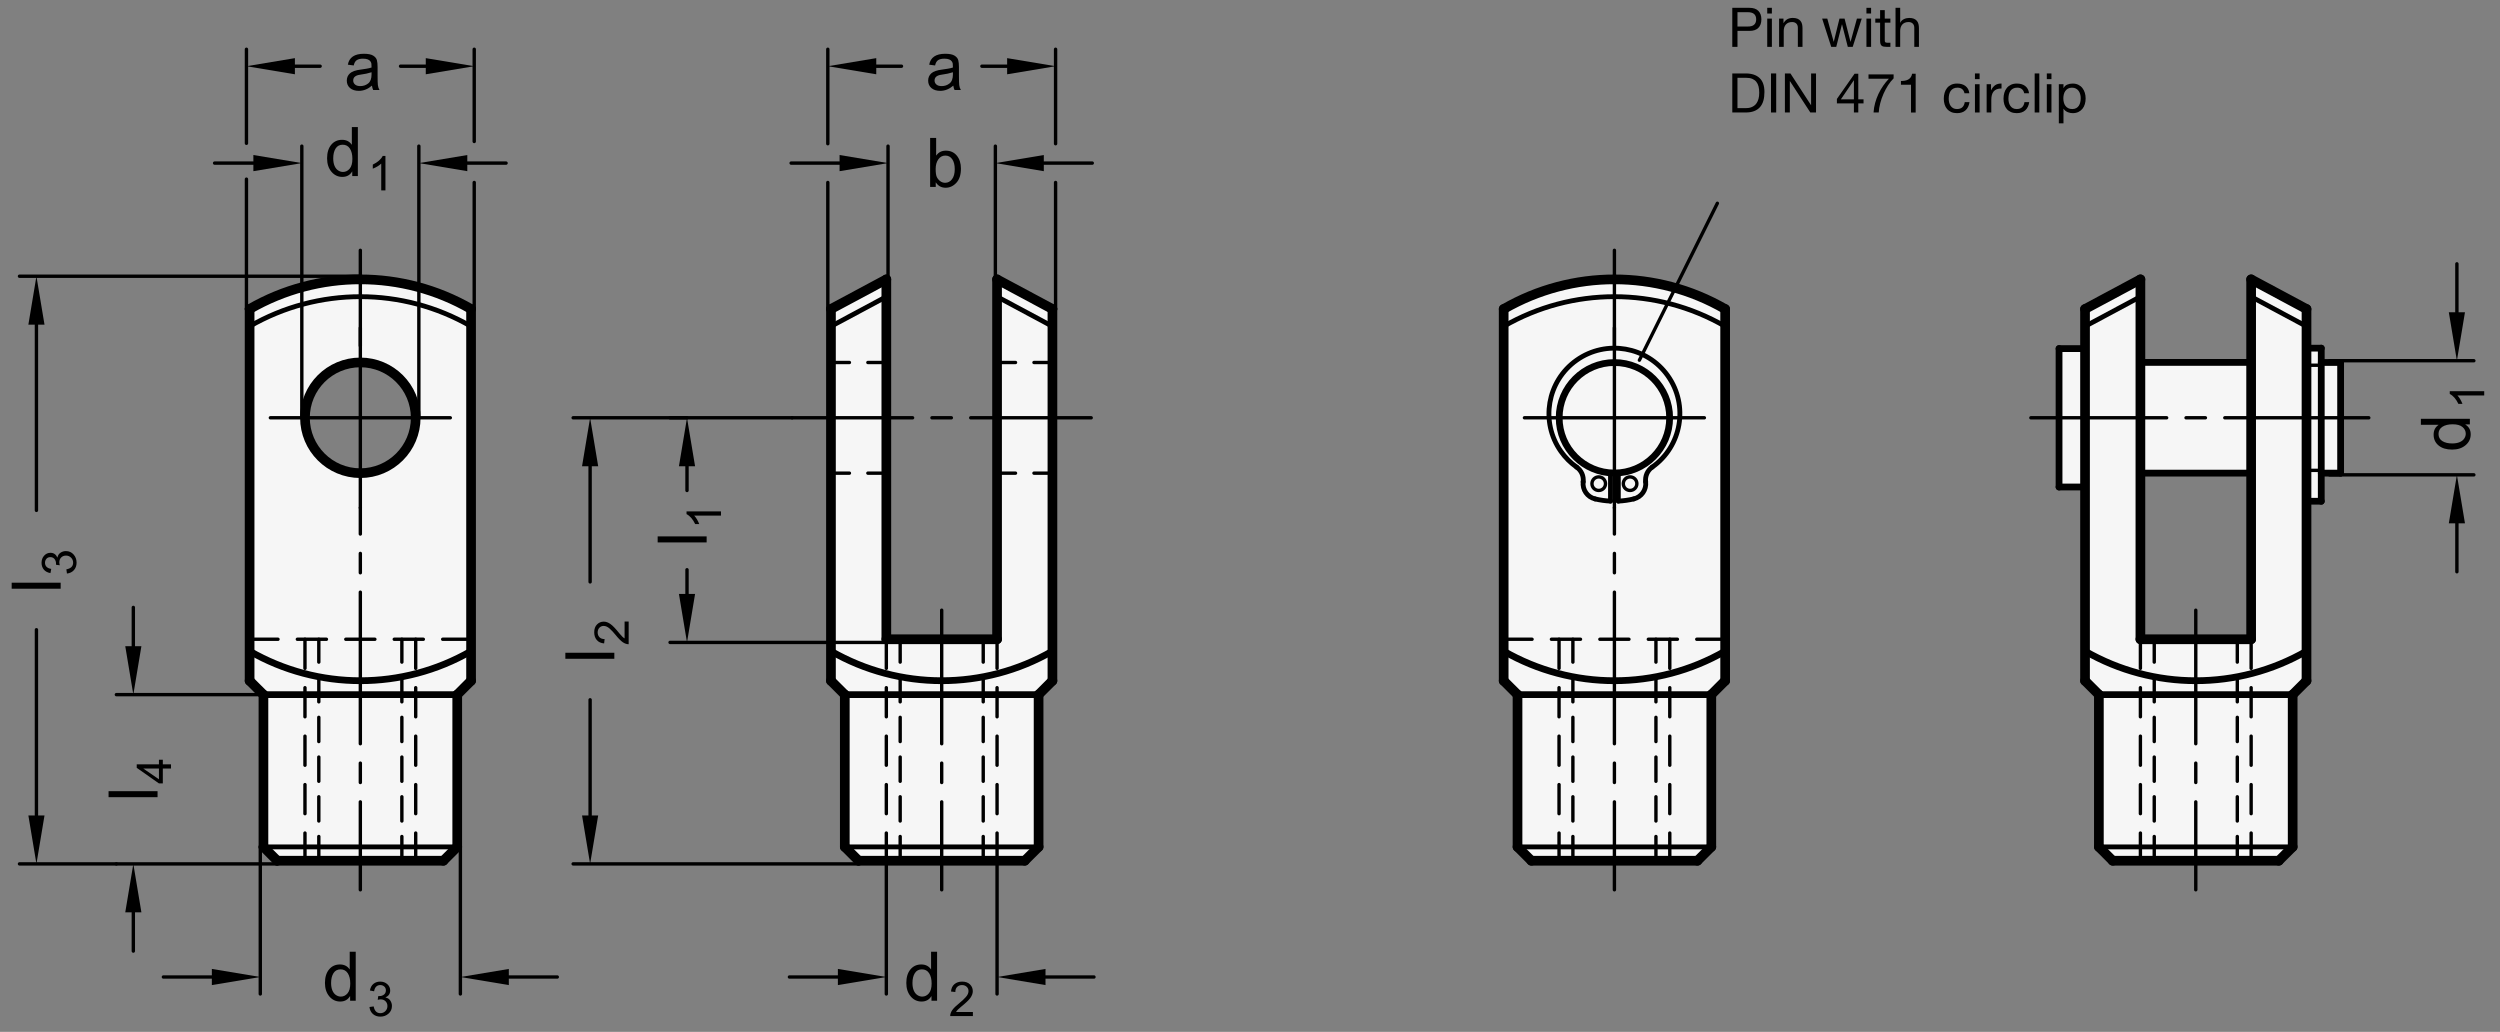 <?xml version="1.0" encoding="utf-8"?>
<!-- Generator: Adobe Illustrator 19.1.0, SVG Export Plug-In . SVG Version: 6.00 Build 0)  -->
<svg version="1.1" xmlns="http://www.w3.org/2000/svg" xmlns:xlink="http://www.w3.org/1999/xlink" x="0px" y="0px"
	 viewBox="0 0 365.692 150.935" enable-background="new 0 0 365.692 150.935" xml:space="preserve">
<rect x="0" y="0" width="365.692" height="150.935" fill="#808080" stroke="none"/>
<g id="MD_x5F_3_x5F_FUELLUNG_x5F_WS">
	<g id="POLYLINE_5_">
		<path fill="#FFFFFF" d="M219.953,45.206v54.377l2.025,2.025v22.272l2.025,2.025h24.297l2.025-2.025v-22.272l2.025-2.025V45.206
			C242.326,39.419,229.976,39.419,219.953,45.206z"/>
	</g>
	<g id="POLYLINE_6_">
		<polygon fill="#FFFFFF" points="309.042,125.905 333.339,125.905 335.364,123.881 335.364,101.608 337.388,99.584 329.289,93.509 
			313.091,93.509 313.091,69.212 329.289,69.212 329.289,93.509 337.388,99.584 337.388,73.32 339.546,73.32 339.546,69.206 
			342.379,69.206 342.379,53.02 339.546,53.02 339.546,50.93 337.388,50.93 337.388,45.206 329.289,40.866 329.289,53.014 
			313.091,53.014 313.091,40.866 304.992,45.206 304.992,50.99 302.834,50.99 301.191,50.99 301.191,53.02 301.191,69.206 
			301.191,71.237 302.785,71.237 304.992,71.237 304.992,99.584 307.017,101.608 307.017,123.881 		"/>
	</g>
	<g id="POLYLINE_7_">
		<path fill="#FFFFFF" d="M66.882,101.608l2.025-2.025V45.206c-10.023-5.787-22.373-5.787-32.396,0v54.377l8.11-38.897
			c0.236-4.467,4.047-7.897,8.514-7.661c4.467,0.236,7.897,4.047,7.661,8.514s-4.047,7.897-8.514,7.661
			c-4.467-0.236-7.897-4.047-7.661-8.514l-8.11,38.897l2.025,2.025v22.272l2.025,2.025h24.297l2.025-2.025V101.608z"/>
	</g>
	<g id="POLYLINE_8_">
		<polygon fill="#FFFFFF" points="153.946,45.206 145.847,40.866 145.847,93.509 129.649,93.509 129.649,40.866 121.55,45.206 
			121.55,99.584 123.575,101.608 123.575,123.881 125.6,125.905 149.897,125.905 151.922,123.881 151.922,101.608 153.946,99.584 		
			"/>
	</g>
</g>
<g id="MD_x5F_3_x5F_FUELLUNG_x5F_GR">
	<g id="POLYLINE">
		<polygon fill="#F6F6F6" points="153.946,45.206 145.847,40.866 145.847,93.509 129.649,93.509 129.649,40.866 121.55,45.206 
			121.55,99.584 123.575,101.608 123.575,123.881 125.6,125.905 149.897,125.905 151.922,123.881 151.922,101.608 153.946,99.584 		
			"/>
	</g>
	<g id="POLYLINE_1_">
		<path fill="#F6F6F6" d="M66.882,101.608l2.025-2.025V45.206c-10.023-5.787-22.373-5.787-32.396,0v54.377l8.11-38.897
			c0.236-4.467,4.047-7.897,8.514-7.661c4.467,0.236,7.897,4.047,7.661,8.514s-4.047,7.897-8.514,7.661
			c-4.467-0.236-7.897-4.047-7.661-8.514l-8.11,38.897l2.025,2.025v22.272l2.025,2.025h24.297l2.025-2.025V101.608z"/>
	</g>
	<g id="POLYLINE_2_">
		<polygon fill="#F6F6F6" points="309.042,125.905 333.339,125.905 335.364,123.881 335.364,101.608 337.388,99.584 329.289,93.509 
			313.091,93.509 313.091,69.212 329.289,69.212 329.289,93.509 337.388,99.584 337.388,73.32 339.546,73.32 339.546,69.206 
			342.379,69.206 342.379,53.02 339.546,53.02 339.546,50.93 337.388,50.93 337.388,45.206 329.289,40.866 329.289,53.014 
			313.091,53.014 313.091,40.866 304.992,45.206 304.992,50.99 302.834,50.99 301.191,50.99 301.191,53.02 301.191,69.206 
			301.191,71.237 302.785,71.237 304.992,71.237 304.992,99.584 307.017,101.608 307.017,123.881 		"/>
	</g>
	<g id="POLYLINE_3_">
		<path fill="#F6F6F6" d="M219.953,45.206v54.377l2.025,2.025v22.272l2.025,2.025h24.297l2.025-2.025v-22.272l2.025-2.025V45.206
			C242.326,39.419,229.976,39.419,219.953,45.206z"/>
	</g>
</g>
<g id="MD_x5F_2_x5F_BEMASSUNG">
	<g id="LINE">
		
			<line stroke="#000000" stroke-width="0.496" stroke-linecap="round" stroke-linejoin="round" stroke-miterlimit="10" x1="128.176" y1="9.685" x2="131.866" y2="9.685"/>
	</g>
	<g id="LINE_5_">
		
			<line stroke="#000000" stroke-width="0.496" stroke-linecap="round" stroke-linejoin="round" stroke-miterlimit="10" x1="133.49" y1="61.113" x2="115.869" y2="61.113"/>
	</g>
	<g id="SOLID">
		<polygon points="85.139,119.279 86.32,126.366 87.501,119.279 		"/>
	</g>
	<g id="LINE_6_">
		
			<line stroke="#000000" stroke-width="0.496" stroke-linecap="round" stroke-linejoin="round" stroke-miterlimit="10" x1="52.709" y1="130.157" x2="52.709" y2="117.296"/>
	</g>
	<g id="LINE_7_">
		
			<line stroke="#000000" stroke-width="0.496" stroke-linecap="round" stroke-linejoin="round" stroke-miterlimit="10" x1="38.075" y1="123.881" x2="38.075" y2="145.393"/>
	</g>
	<g id="LINE_8_">
		
			<line stroke="#000000" stroke-width="0.496" stroke-linecap="round" stroke-linejoin="round" stroke-miterlimit="10" x1="67.343" y1="123.881" x2="67.343" y2="145.393"/>
	</g>
	<g id="LINE_9_">
		
			<line stroke="#000000" stroke-width="0.496" stroke-linecap="round" stroke-linejoin="round" stroke-miterlimit="10" x1="129.649" y1="125.905" x2="129.649" y2="145.393"/>
	</g>
	<g id="SOLID_1_">
		<polygon points="4.149,119.279 5.33,126.366 6.511,119.279 		"/>
	</g>
	<g id="SOLID_2_">
		<polygon points="30.988,141.732 38.075,142.913 30.988,144.094 		"/>
	</g>
	<g id="LINE_10_">
		
			<line stroke="#000000" stroke-width="0.496" stroke-linecap="round" stroke-linejoin="round" stroke-miterlimit="10" x1="40.56" y1="126.366" x2="17.023" y2="126.366"/>
	</g>
	<g id="LINE_11_">
		
			<line stroke="#000000" stroke-width="0.496" stroke-linecap="round" stroke-linejoin="round" stroke-miterlimit="10" x1="17.023" y1="126.366" x2="2.85" y2="126.366"/>
	</g>
	<g id="LINE_12_">
		
			<line stroke="#000000" stroke-width="0.496" stroke-linecap="round" stroke-linejoin="round" stroke-miterlimit="10" x1="30.988" y1="142.913" x2="23.902" y2="142.913"/>
	</g>
	<g id="LINE_13_">
		
			<line stroke="#000000" stroke-width="0.496" stroke-linecap="round" stroke-linejoin="round" stroke-miterlimit="10" x1="19.503" y1="139.122" x2="19.503" y2="133.453"/>
	</g>
	<g id="SOLID_3_">
		<polygon points="18.322,133.453 19.503,126.366 20.684,133.453 		"/>
	</g>
	<g id="TEXT">
		<g>
			<path d="M52.035,146.381h-0.821v-0.66h-0.02c-0.316,0.521-0.793,0.782-1.432,0.782c-0.635,0-1.166-0.252-1.591-0.755
				c-0.425-0.504-0.638-1.156-0.638-1.957c0-0.838,0.2-1.499,0.601-1.984s0.93-0.729,1.588-0.729c0.619,0,1.09,0.236,1.413,0.709
				h0.02v-2.571h0.879V146.381z M49.855,145.779c0.384,0,0.71-0.157,0.978-0.474s0.401-0.795,0.401-1.437
				c0-0.633-0.122-1.136-0.367-1.511c-0.244-0.374-0.595-0.562-1.051-0.562s-0.801,0.183-1.034,0.55
				c-0.233,0.366-0.35,0.848-0.35,1.444c0,0.43,0.063,0.794,0.188,1.092s0.3,0.522,0.525,0.672
				C49.372,145.705,49.608,145.779,49.855,145.779z"/>
		</g>
	</g>
	<g id="TEXT_1_">
		<g>
			<path d="M56.39,145.912c0.31,0.06,0.544,0.209,0.703,0.45c0.159,0.24,0.238,0.502,0.238,0.785c0,0.456-0.166,0.83-0.498,1.123
				c-0.332,0.294-0.729,0.44-1.192,0.44c-0.443,0-0.808-0.129-1.095-0.387c-0.288-0.258-0.455-0.599-0.503-1.023l0.616-0.085
				c0.062,0.33,0.174,0.578,0.337,0.742s0.378,0.246,0.645,0.246c0.287,0,0.531-0.101,0.73-0.303
				c0.199-0.202,0.299-0.448,0.299-0.74c0-0.281-0.091-0.514-0.272-0.698c-0.182-0.185-0.418-0.277-0.71-0.277
				c-0.119,0-0.264,0.021-0.435,0.065l0.072-0.541c0.164,0,0.294-0.008,0.39-0.023c0.096-0.017,0.203-0.055,0.321-0.116
				s0.217-0.15,0.294-0.266s0.116-0.258,0.116-0.43c0-0.248-0.083-0.441-0.248-0.578s-0.356-0.205-0.573-0.205
				c-0.249,0-0.451,0.079-0.607,0.236s-0.255,0.382-0.296,0.674l-0.616-0.113c0.08-0.436,0.256-0.762,0.528-0.979
				c0.272-0.216,0.598-0.324,0.977-0.324c0.417,0,0.766,0.126,1.045,0.378s0.419,0.561,0.419,0.925c0,0.468-0.229,0.805-0.688,1.01
				V145.912z"/>
		</g>
	</g>
	<g id="SOLID_4_">
		<polygon points="74.429,141.732 67.343,142.913 74.429,144.094 		"/>
	</g>
	<g id="LINE_14_">
		
			<line stroke="#000000" stroke-width="0.496" stroke-linecap="round" stroke-linejoin="round" stroke-miterlimit="10" x1="74.429" y1="142.913" x2="81.516" y2="142.913"/>
	</g>
	<g id="LINE_15_">
		
			<line stroke="#000000" stroke-width="0.496" stroke-linecap="round" stroke-linejoin="round" stroke-miterlimit="10" x1="125.6" y1="126.366" x2="83.839" y2="126.366"/>
	</g>
	<g id="SOLID_5_">
		<polygon points="122.563,141.732 129.649,142.913 122.563,144.094 		"/>
	</g>
	<g id="LINE_16_">
		
			<line stroke="#000000" stroke-width="0.496" stroke-linecap="round" stroke-linejoin="round" stroke-miterlimit="10" x1="122.563" y1="142.913" x2="115.476" y2="142.913"/>
	</g>
	<g id="SOLID_6_">
		<polygon points="37.063,22.677 44.149,23.858 37.063,25.039 		"/>
	</g>
	<g id="SOLID_7_">
		<polygon points="43.137,8.504 36.05,9.685 43.137,10.866 		"/>
	</g>
	<g id="LINE_17_">
		
			<line stroke="#000000" stroke-width="0.496" stroke-linecap="round" stroke-linejoin="round" stroke-miterlimit="10" x1="52.709" y1="40.405" x2="2.85" y2="40.405"/>
	</g>
	<g id="LINE_19_">
		
			<line stroke="#000000" stroke-width="0.496" stroke-linecap="round" stroke-linejoin="round" stroke-miterlimit="10" x1="38.536" y1="101.608" x2="17.023" y2="101.608"/>
	</g>
	<g id="LINE_21_">
		
			<line stroke="#000000" stroke-width="0.496" stroke-linecap="round" stroke-linejoin="round" stroke-miterlimit="10" x1="5.33" y1="47.492" x2="5.33" y2="74.656"/>
	</g>
	<g id="LINE_23_">
		
			<line stroke="#000000" stroke-width="0.496" stroke-linecap="round" stroke-linejoin="round" stroke-miterlimit="10" x1="19.503" y1="94.522" x2="19.503" y2="88.852"/>
	</g>
	<g id="LINE_24_">
		
			<line stroke="#000000" stroke-width="0.496" stroke-linecap="round" stroke-linejoin="round" stroke-miterlimit="10" x1="5.33" y1="119.279" x2="5.33" y2="92.115"/>
	</g>
	<g id="TEXT_2_">
		<g>
			<path d="M23.046,115.731v0.879h-7.165v-0.879H23.046z"/>
		</g>
	</g>
	<g id="TEXT_3_">
		<g>
			<path d="M23.817,111.128v0.678h1.197v0.616h-1.197v2.173h-0.568l-3.25-2.283v-0.506h3.25v-0.678H23.817z M23.249,112.422h-2.265
				v0.014l2.265,1.557V112.422z"/>
		</g>
	</g>
	<g id="SOLID_8_">
		<polygon points="18.322,94.522 19.503,101.608 20.684,94.522 		"/>
	</g>
	<g id="TEXT_4_">
		<g>
			<path d="M8.873,85.235v0.881H1.708v-0.881H8.873z"/>
		</g>
	</g>
	<g id="TEXT_5_">
		<g>
			<path d="M8.404,81.55c0.06-0.31,0.209-0.544,0.45-0.703c0.24-0.158,0.502-0.237,0.785-0.237c0.456,0,0.83,0.166,1.123,0.498
				c0.294,0.331,0.44,0.729,0.44,1.192c0,0.442-0.129,0.807-0.387,1.094c-0.258,0.288-0.599,0.455-1.023,0.504l-0.085-0.616
				c0.33-0.062,0.578-0.174,0.742-0.337s0.246-0.378,0.246-0.645c0-0.287-0.101-0.531-0.303-0.73s-0.448-0.3-0.74-0.3
				c-0.281,0-0.514,0.091-0.698,0.272s-0.277,0.418-0.277,0.709c0,0.119,0.021,0.264,0.065,0.436l-0.541-0.072
				c0-0.164-0.008-0.295-0.023-0.391c-0.017-0.096-0.055-0.202-0.116-0.32c-0.062-0.119-0.15-0.217-0.266-0.295
				s-0.258-0.116-0.43-0.116c-0.248,0-0.441,0.083-0.578,0.248s-0.205,0.356-0.205,0.573c0,0.248,0.079,0.451,0.236,0.607
				s0.382,0.254,0.674,0.295l-0.113,0.616c-0.436-0.079-0.762-0.256-0.979-0.528c-0.216-0.272-0.324-0.598-0.324-0.977
				c0-0.418,0.126-0.766,0.378-1.045s0.561-0.42,0.925-0.42c0.468,0,0.805,0.229,1.01,0.688H8.404z"/>
		</g>
	</g>
	<g id="LINE_25_">
		
			<line stroke="#000000" stroke-width="0.496" stroke-linecap="round" stroke-linejoin="round" stroke-miterlimit="10" x1="36.05" y1="45.206" x2="36.05" y2="26.205"/>
	</g>
	<g id="LINE_26_">
		
			<line stroke="#000000" stroke-width="0.496" stroke-linecap="round" stroke-linejoin="round" stroke-miterlimit="10" x1="36.05" y1="20.961" x2="36.05" y2="7.205"/>
	</g>
	<g id="SOLID_9_">
		<polygon points="4.149,47.492 5.33,40.405 6.511,47.492 		"/>
	</g>
	<g id="LINE_27_">
		
			<line stroke="#000000" stroke-width="0.496" stroke-linecap="round" stroke-linejoin="round" stroke-miterlimit="10" x1="31.393" y1="23.858" x2="37.063" y2="23.858"/>
	</g>
	<g id="LINE_29_">
		
			<line stroke="#000000" stroke-width="0.496" stroke-linecap="round" stroke-linejoin="round" stroke-miterlimit="10" x1="44.149" y1="61.113" x2="44.149" y2="21.378"/>
	</g>
	<g id="LINE_30_">
		
			<line stroke="#000000" stroke-width="0.496" stroke-linecap="round" stroke-linejoin="round" stroke-miterlimit="10" x1="61.269" y1="61.113" x2="61.269" y2="21.378"/>
	</g>
	<g id="TEXT_6_">
		<g>
			<path d="M89.863,95.483v0.881h-7.165v-0.881H89.863z"/>
		</g>
	</g>
	<g id="LINE_34_">
		
			<line stroke="#000000" stroke-width="0.496" stroke-linecap="round" stroke-linejoin="round" stroke-miterlimit="10" x1="52.709" y1="108.792" x2="52.709" y2="86.621"/>
	</g>
	<g id="LINE_49_">
		
			<line stroke="#000000" stroke-width="0.496" stroke-linecap="round" stroke-linejoin="round" stroke-miterlimit="10" x1="52.709" y1="111.627" x2="52.709" y2="114.462"/>
	</g>
	<g id="SOLID_10_">
		<polygon points="99.312,86.883 100.493,93.97 101.674,86.883 		"/>
	</g>
	<g id="TEXT_7_">
		<g>
			<path d="M91.958,90.915v3.322c-0.283,0-0.569-0.098-0.858-0.295c-0.29-0.197-0.652-0.566-1.088-1.107
				c-0.265-0.33-0.543-0.626-0.833-0.887c-0.291-0.26-0.584-0.39-0.878-0.39c-0.253,0-0.462,0.09-0.628,0.269
				c-0.165,0.18-0.248,0.406-0.248,0.68c0,0.275,0.085,0.508,0.255,0.694s0.424,0.282,0.762,0.284l-0.072,0.633
				c-0.47-0.039-0.829-0.206-1.077-0.502c-0.249-0.295-0.373-0.67-0.373-1.123c0-0.493,0.136-0.877,0.408-1.151
				s0.602-0.413,0.987-0.413c0.321,0,0.647,0.116,0.977,0.348c0.33,0.232,0.771,0.693,1.322,1.385
				c0.29,0.361,0.54,0.603,0.749,0.721v-2.467H91.958z"/>
		</g>
	</g>
	<g id="LINE_75_">
		
			<line stroke="#000000" stroke-width="0.496" stroke-linecap="round" stroke-linejoin="round" stroke-miterlimit="10" x1="129.649" y1="93.97" x2="98.013" y2="93.97"/>
	</g>
	<g id="LINE_76_">
		
			<line stroke="#000000" stroke-width="0.496" stroke-linecap="round" stroke-linejoin="round" stroke-miterlimit="10" x1="86.32" y1="119.279" x2="86.32" y2="102.363"/>
	</g>
	<g id="LINE_85_">
		
			<line stroke="#000000" stroke-width="0.496" stroke-linecap="round" stroke-linejoin="round" stroke-miterlimit="10" x1="115.869" y1="61.113" x2="98.013" y2="61.113"/>
	</g>
	<g id="LINE_86_">
		
			<line stroke="#000000" stroke-width="0.496" stroke-linecap="round" stroke-linejoin="round" stroke-miterlimit="10" x1="86.32" y1="68.2" x2="86.32" y2="85.117"/>
	</g>
	<g id="TEXT_8_">
		<g>
			<path d="M103.365,78.462v0.881H96.2v-0.881H103.365z"/>
		</g>
	</g>
	<g id="LINE_87_">
		
			<line stroke="#000000" stroke-width="0.496" stroke-linecap="round" stroke-linejoin="round" stroke-miterlimit="10" x1="100.493" y1="86.883" x2="100.493" y2="83.34"/>
	</g>
	<g id="LINE_88_">
		
			<line stroke="#000000" stroke-width="0.496" stroke-linecap="round" stroke-linejoin="round" stroke-miterlimit="10" x1="100.493" y1="61.113" x2="83.839" y2="61.113"/>
	</g>
	<g id="SOLID_11_">
		<polygon points="85.139,68.2 86.32,61.113 87.501,68.2 		"/>
	</g>
	<g id="LINE_89_">
		
			<line stroke="#000000" stroke-width="0.496" stroke-linecap="round" stroke-linejoin="round" stroke-miterlimit="10" x1="100.493" y1="68.203" x2="100.493" y2="71.746"/>
	</g>
	<g id="TEXT_9_">
		<g>
			<path d="M105.464,74.804v0.616h-3.924c0.292,0.308,0.539,0.72,0.742,1.235h-0.596c-0.34-0.709-0.76-1.193-1.262-1.451v-0.4
				H105.464z"/>
		</g>
	</g>
	<g id="SOLID_12_">
		<polygon points="99.312,68.203 100.493,61.116 101.674,68.203 		"/>
	</g>
	<g id="LINE_90_">
		
			<line stroke="#000000" stroke-width="0.496" stroke-linecap="round" stroke-linejoin="round" stroke-miterlimit="10" x1="69.368" y1="45.206" x2="69.368" y2="26.693"/>
	</g>
	<g id="LINE_91_">
		
			<line stroke="#000000" stroke-width="0.496" stroke-linecap="round" stroke-linejoin="round" stroke-miterlimit="10" x1="69.368" y1="20.696" x2="69.368" y2="7.205"/>
	</g>
	<g id="LINE_93_">
		
			<line stroke="#000000" stroke-width="0.496" stroke-linecap="round" stroke-linejoin="round" stroke-miterlimit="10" x1="62.281" y1="9.685" x2="58.591" y2="9.685"/>
	</g>
	<g id="TEXT_10_">
		<g>
			<path d="M55.513,13.167h-0.924c-0.084-0.163-0.145-0.376-0.181-0.641c-0.59,0.509-1.227,0.763-1.911,0.763
				c-0.547,0-0.979-0.137-1.295-0.41c-0.316-0.274-0.474-0.636-0.474-1.085c0-0.431,0.152-0.785,0.457-1.063
				c0.304-0.278,0.833-0.463,1.586-0.555l0.821-0.122c0.306-0.049,0.559-0.109,0.758-0.181c0-0.264-0.008-0.45-0.024-0.56
				c-0.017-0.109-0.064-0.223-0.145-0.34c-0.08-0.117-0.208-0.212-0.383-0.283c-0.176-0.072-0.413-0.107-0.709-0.107
				c-0.378,0-0.677,0.069-0.896,0.21c-0.22,0.14-0.371,0.4-0.452,0.782l-0.86-0.113c0.094-0.53,0.337-0.93,0.728-1.197
				c0.391-0.267,0.929-0.4,1.613-0.4c0.623,0,1.08,0.092,1.371,0.276c0.292,0.184,0.471,0.406,0.538,0.667s0.1,0.596,0.1,1.007
				v1.183c0,0.72,0.014,1.203,0.042,1.449C55.298,12.693,55.379,12.933,55.513,13.167z M54.35,10.885v-0.317
				c-0.459,0.152-1.021,0.274-1.687,0.363c-0.665,0.09-0.997,0.371-0.997,0.844c0,0.237,0.089,0.434,0.269,0.589
				c0.179,0.154,0.437,0.231,0.772,0.231c0.433,0,0.815-0.129,1.146-0.388C54.184,11.948,54.35,11.507,54.35,10.885z"/>
		</g>
	</g>
	<g id="TEXT_11_">
		<g>
			<path d="M52.347,25.755h-0.821v-0.66h-0.02c-0.316,0.521-0.793,0.782-1.432,0.782c-0.635,0-1.166-0.252-1.591-0.755
				c-0.425-0.504-0.638-1.156-0.638-1.957c0-0.838,0.2-1.499,0.601-1.984s0.93-0.729,1.588-0.729c0.619,0,1.09,0.236,1.413,0.709
				h0.02V18.59h0.879V25.755z M50.167,25.153c0.384,0,0.71-0.157,0.978-0.474s0.401-0.795,0.401-1.437
				c0-0.633-0.122-1.136-0.367-1.511c-0.244-0.374-0.595-0.562-1.051-0.562s-0.801,0.183-1.034,0.55
				c-0.233,0.366-0.35,0.848-0.35,1.444c0,0.43,0.063,0.794,0.188,1.092s0.3,0.522,0.525,0.672
				C49.683,25.079,49.919,25.153,50.167,25.153z"/>
		</g>
	</g>
	<g id="TEXT_12_">
		<g>
			<path d="M56.382,27.854h-0.616V23.93c-0.308,0.292-0.72,0.539-1.235,0.742v-0.596c0.709-0.34,1.193-0.76,1.451-1.262h0.4V27.854z
				"/>
		</g>
	</g>
	<g id="LINE_94_">
		
			<line stroke="#000000" stroke-width="0.496" stroke-linecap="round" stroke-linejoin="round" stroke-miterlimit="10" x1="43.137" y1="9.685" x2="46.827" y2="9.685"/>
	</g>
	<g id="LINE_95_">
		
			<line stroke="#000000" stroke-width="0.496" stroke-linecap="round" stroke-linejoin="round" stroke-miterlimit="10" x1="68.355" y1="23.858" x2="74.024" y2="23.858"/>
	</g>
	<g id="SOLID_13_">
		<polygon points="68.355,22.677 61.269,23.858 68.355,25.039 		"/>
	</g>
	<g id="SOLID_14_">
		<polygon points="62.281,8.504 69.368,9.685 62.281,10.866 		"/>
	</g>
	<g id="LINE_96_">
		
			<line stroke="#000000" stroke-width="0.496" stroke-linecap="round" stroke-linejoin="round" stroke-miterlimit="10" x1="121.09" y1="45.206" x2="121.09" y2="26.693"/>
	</g>
	<g id="LINE_97_">
		
			<line stroke="#000000" stroke-width="0.496" stroke-linecap="round" stroke-linejoin="round" stroke-miterlimit="10" x1="129.897" y1="40.866" x2="129.897" y2="21.378"/>
	</g>
	<g id="LINE_100_">
		
			<line stroke="#000000" stroke-width="0.496" stroke-linecap="round" stroke-linejoin="round" stroke-miterlimit="10" x1="121.09" y1="21.023" x2="121.09" y2="7.205"/>
	</g>
	<g id="LINE_101_">
		
			<line stroke="#000000" stroke-width="0.496" stroke-linecap="round" stroke-linejoin="round" stroke-miterlimit="10" x1="122.811" y1="23.858" x2="115.724" y2="23.858"/>
	</g>
	<g id="SOLID_15_">
		<polygon points="122.811,22.677 129.897,23.858 122.811,25.039 		"/>
	</g>
	<g id="SOLID_16_">
		<polygon points="128.176,8.504 121.09,9.685 128.176,10.866 		"/>
	</g>
	<g id="LINE_102_">
		
			<line stroke="#000000" stroke-width="0.496" stroke-linecap="round" stroke-linejoin="round" stroke-miterlimit="10" x1="145.847" y1="125.905" x2="145.847" y2="145.393"/>
	</g>
	<g id="LINE_103_">
		
			<line stroke="#000000" stroke-width="0.496" stroke-linecap="round" stroke-linejoin="round" stroke-miterlimit="10" x1="137.748" y1="130.157" x2="137.748" y2="117.296"/>
	</g>
	<g id="LINE_104_">
		
			<line stroke="#000000" stroke-width="0.496" stroke-linecap="round" stroke-linejoin="round" stroke-miterlimit="10" x1="152.934" y1="142.913" x2="160.02" y2="142.913"/>
	</g>
	<g id="SOLID_17_">
		<polygon points="152.934,141.732 145.847,142.913 152.934,144.094 		"/>
	</g>
	<g id="TEXT_13_">
		<g>
			<path d="M137.075,146.381h-0.821v-0.66h-0.02c-0.316,0.521-0.793,0.782-1.432,0.782c-0.635,0-1.166-0.252-1.591-0.755
				c-0.425-0.504-0.638-1.156-0.638-1.957c0-0.838,0.2-1.499,0.601-1.984s0.93-0.729,1.588-0.729c0.619,0,1.09,0.236,1.413,0.709
				h0.02v-2.571h0.879V146.381z M134.895,145.779c0.384,0,0.71-0.157,0.978-0.474s0.401-0.795,0.401-1.437
				c0-0.633-0.122-1.136-0.367-1.511c-0.244-0.374-0.595-0.562-1.051-0.562s-0.801,0.183-1.034,0.55
				c-0.233,0.366-0.35,0.848-0.35,1.444c0,0.43,0.063,0.794,0.188,1.092s0.3,0.522,0.525,0.672
				C134.411,145.705,134.647,145.779,134.895,145.779z"/>
		</g>
	</g>
	<g id="TEXT_14_">
		<g>
			<path d="M142.312,148.625h-3.322c0-0.283,0.099-0.569,0.296-0.858c0.197-0.29,0.566-0.652,1.107-1.088
				c0.331-0.265,0.626-0.543,0.886-0.833c0.26-0.291,0.39-0.584,0.39-0.878c0-0.253-0.09-0.462-0.269-0.628
				c-0.179-0.165-0.406-0.248-0.679-0.248c-0.276,0-0.508,0.085-0.695,0.255s-0.282,0.424-0.284,0.762l-0.633-0.072
				c0.039-0.47,0.206-0.829,0.501-1.077c0.295-0.249,0.67-0.373,1.124-0.373c0.493,0,0.876,0.136,1.151,0.408
				c0.275,0.272,0.413,0.602,0.413,0.987c0,0.321-0.116,0.647-0.347,0.977c-0.232,0.33-0.693,0.771-1.384,1.322
				c-0.362,0.29-0.603,0.54-0.722,0.749h2.467V148.625z"/>
		</g>
	</g>
	<g id="LINE_107_">
		
			<line stroke="#000000" stroke-width="0.496" stroke-linecap="round" stroke-linejoin="round" stroke-miterlimit="10" x1="137.748" y1="108.792" x2="137.748" y2="89.257"/>
	</g>
	<g id="LINE_111_">
		
			<line stroke="#000000" stroke-width="0.496" stroke-linecap="round" stroke-linejoin="round" stroke-miterlimit="10" x1="137.748" y1="111.627" x2="137.748" y2="114.462"/>
	</g>
	<g id="LINE_129_">
		
			<line stroke="#000000" stroke-width="0.496" stroke-linecap="round" stroke-linejoin="round" stroke-miterlimit="10" x1="141.994" y1="61.113" x2="159.616" y2="61.113"/>
	</g>
	<g id="LINE_131_">
		
			<line stroke="#000000" stroke-width="0.496" stroke-linecap="round" stroke-linejoin="round" stroke-miterlimit="10" x1="154.407" y1="45.206" x2="154.407" y2="26.693"/>
	</g>
	<g id="LINE_132_">
		
			<line stroke="#000000" stroke-width="0.496" stroke-linecap="round" stroke-linejoin="round" stroke-miterlimit="10" x1="145.599" y1="40.866" x2="145.599" y2="21.378"/>
	</g>
	<g id="SOLID_18_">
		<polygon points="147.32,8.504 154.407,9.685 147.32,10.866 		"/>
	</g>
	<g id="LINE_135_">
		
			<line stroke="#000000" stroke-width="0.496" stroke-linecap="round" stroke-linejoin="round" stroke-miterlimit="10" x1="152.686" y1="23.858" x2="159.772" y2="23.858"/>
	</g>
	<g id="TEXT_15_">
		<g>
			<path d="M140.552,13.167h-0.924c-0.084-0.163-0.145-0.376-0.181-0.641c-0.59,0.509-1.227,0.763-1.911,0.763
				c-0.547,0-0.979-0.137-1.295-0.41c-0.316-0.274-0.474-0.636-0.474-1.085c0-0.431,0.152-0.785,0.457-1.063
				c0.304-0.278,0.833-0.463,1.586-0.555l0.821-0.122c0.306-0.049,0.559-0.109,0.758-0.181c0-0.264-0.008-0.45-0.024-0.56
				c-0.017-0.109-0.064-0.223-0.145-0.34c-0.08-0.117-0.208-0.212-0.383-0.283c-0.176-0.072-0.413-0.107-0.709-0.107
				c-0.378,0-0.677,0.069-0.896,0.21c-0.22,0.14-0.371,0.4-0.452,0.782l-0.86-0.113c0.094-0.53,0.337-0.93,0.728-1.197
				c0.391-0.267,0.929-0.4,1.613-0.4c0.623,0,1.08,0.092,1.371,0.276c0.292,0.184,0.471,0.406,0.538,0.667s0.1,0.596,0.1,1.007
				v1.183c0,0.72,0.014,1.203,0.042,1.449C140.338,12.693,140.418,12.933,140.552,13.167z M139.389,10.885v-0.317
				c-0.459,0.152-1.021,0.274-1.687,0.363c-0.665,0.09-0.997,0.371-0.997,0.844c0,0.237,0.089,0.434,0.269,0.589
				c0.179,0.154,0.437,0.231,0.772,0.231c0.433,0,0.815-0.129,1.146-0.388C139.224,11.948,139.389,11.507,139.389,10.885z"/>
		</g>
	</g>
	<g id="TEXT_16_">
		<g>
			<path d="M136.96,22.737c0.326-0.466,0.792-0.699,1.398-0.699c0.668,0,1.202,0.243,1.603,0.729s0.601,1.119,0.601,1.9
				c0,0.903-0.224,1.595-0.672,2.075c-0.448,0.48-0.972,0.721-1.571,0.721c-0.609,0-1.083-0.257-1.422-0.772h-0.02v0.65h-0.821
				v-7.165h0.88v2.562H136.96z M138.25,26.739c0.408,0,0.744-0.175,1.009-0.525c0.266-0.35,0.398-0.841,0.398-1.473
				c0-0.609-0.122-1.093-0.367-1.449c-0.244-0.357-0.582-0.535-1.011-0.535c-0.424,0-0.765,0.184-1.024,0.552
				c-0.259,0.368-0.389,0.834-0.389,1.397c0,0.551,0.054,0.943,0.161,1.176c0.107,0.233,0.27,0.435,0.486,0.604
				C137.731,26.655,137.977,26.739,138.25,26.739z"/>
		</g>
	</g>
	<g id="SOLID_19_">
		<polygon points="152.686,22.677 145.599,23.858 152.686,25.039 		"/>
	</g>
	<g id="LINE_136_">
		
			<line stroke="#000000" stroke-width="0.496" stroke-linecap="round" stroke-linejoin="round" stroke-miterlimit="10" x1="147.32" y1="9.685" x2="143.63" y2="9.685"/>
	</g>
	<g id="LINE_137_">
		
			<line stroke="#000000" stroke-width="0.496" stroke-linecap="round" stroke-linejoin="round" stroke-miterlimit="10" x1="154.407" y1="21.023" x2="154.407" y2="7.205"/>
	</g>
	<g id="LINE_138_">
		
			<line stroke="#000000" stroke-width="0.496" stroke-linecap="round" stroke-linejoin="round" stroke-miterlimit="10" x1="236.151" y1="130.157" x2="236.151" y2="117.296"/>
	</g>
	<g id="LINE_197_">
		
			<line stroke="#000000" stroke-width="0.496" stroke-linecap="round" stroke-linejoin="round" stroke-miterlimit="10" x1="340.759" y1="69.46" x2="361.867" y2="69.46"/>
	</g>
	<g id="LINE_238_">
		
			<line stroke="#000000" stroke-width="0.496" stroke-linecap="round" stroke-linejoin="round" stroke-miterlimit="10" x1="359.387" y1="76.547" x2="359.387" y2="83.634"/>
	</g>
	<g id="TEXT_17_">
		<g>
			<path d="M361.284,61.263v0.821h-0.66v0.02c0.521,0.316,0.782,0.793,0.782,1.432c0,0.635-0.252,1.166-0.755,1.591
				c-0.504,0.425-1.156,0.638-1.957,0.638c-0.838,0-1.499-0.2-1.984-0.601s-0.729-0.93-0.729-1.588c0-0.619,0.236-1.09,0.709-1.413
				v-0.02h-2.571v-0.879H361.284z M360.683,63.443c0-0.384-0.157-0.71-0.474-0.978s-0.795-0.401-1.437-0.401
				c-0.633,0-1.136,0.122-1.511,0.367c-0.374,0.244-0.562,0.595-0.562,1.051s0.183,0.801,0.55,1.034
				c0.366,0.233,0.848,0.35,1.444,0.35c0.43,0,0.794-0.063,1.092-0.188s0.522-0.3,0.672-0.525
				C360.608,63.927,360.683,63.69,360.683,63.443z"/>
		</g>
	</g>
	<g id="SOLID_20_">
		<polygon points="358.206,76.547 359.387,69.46 360.568,76.547 		"/>
	</g>
	<g id="LINE_239_">
		
			<line stroke="#000000" stroke-width="0.496" stroke-linecap="round" stroke-linejoin="round" stroke-miterlimit="10" x1="340.759" y1="52.766" x2="361.867" y2="52.766"/>
	</g>
	<g id="LINE_248_">
		
			<line stroke="#000000" stroke-width="0.496" stroke-linecap="round" stroke-linejoin="round" stroke-miterlimit="10" x1="359.387" y1="45.68" x2="359.387" y2="38.593"/>
	</g>
	<g id="SOLID_21_">
		<polygon points="358.206,45.68 359.387,52.766 360.568,45.68 		"/>
	</g>
	<g id="TEXT_18_">
		<g>
			<path d="M363.383,57.227v0.616h-3.924c0.292,0.308,0.539,0.72,0.742,1.235h-0.596c-0.34-0.709-0.76-1.193-1.262-1.451v-0.4
				H363.383z"/>
		</g>
	</g>
</g>
<g id="MD_x5F_1_x5F_050">
	<g id="LINE_1_">
		
			<line fill="none" stroke="#000000" stroke-width="0.709" stroke-linecap="round" stroke-linejoin="round" stroke-miterlimit="10" x1="123.575" y1="123.881" x2="151.922" y2="123.881"/>
	</g>
	<g id="ARC_1_">
		
			<path fill="none" stroke="#000000" stroke-width="0.709" stroke-linecap="round" stroke-linejoin="round" stroke-miterlimit="10" d="
			M68.907,47.737c-10.023-5.787-22.373-5.787-32.396,0"/>
	</g>
	<g id="LINE_37_">
		
			<line fill="none" stroke="#000000" stroke-width="0.709" stroke-linecap="round" stroke-linejoin="round" stroke-miterlimit="10" x1="38.536" y1="123.881" x2="66.882" y2="123.881"/>
	</g>
	<g id="LINE_98_">
		
			<line fill="none" stroke="#000000" stroke-width="0.709" stroke-linecap="round" stroke-linejoin="round" stroke-miterlimit="10" x1="129.649" y1="43.397" x2="121.55" y2="47.737"/>
	</g>
	<g id="LINE_133_">
		
			<line fill="none" stroke="#000000" stroke-width="0.709" stroke-linecap="round" stroke-linejoin="round" stroke-miterlimit="10" x1="145.847" y1="43.397" x2="153.946" y2="47.737"/>
	</g>
	<g id="ARC_4_">
		
			<path fill="none" stroke="#000000" stroke-width="0.709" stroke-linecap="round" stroke-linejoin="round" stroke-miterlimit="10" d="
			M241.675,68.33c4.321-3.051,5.35-9.026,2.3-13.347c-3.051-4.321-9.026-5.35-13.347-2.3c-4.321,3.051-5.35,9.026-2.3,13.347
			c0.63,0.892,1.408,1.67,2.3,2.3"/>
	</g>
	<g id="LINE_148_">
		
			<line fill="none" stroke="#000000" stroke-width="0.709" stroke-linecap="round" stroke-linejoin="round" stroke-miterlimit="10" x1="221.978" y1="123.881" x2="250.324" y2="123.881"/>
	</g>
	<g id="ARC_6_">
		
			<path fill="none" stroke="#000000" stroke-width="0.709" stroke-linecap="round" stroke-linejoin="round" stroke-miterlimit="10" d="
			M238.975,72.981c1.134-0.27,1.885-1.347,1.746-2.505"/>
	</g>
	<g id="ARC_7_">
		
			<path fill="none" stroke="#000000" stroke-width="0.709" stroke-linecap="round" stroke-linejoin="round" stroke-miterlimit="10" d="
			M241.675,68.33c-0.688,0.486-1.055,1.31-0.954,2.147"/>
	</g>
	<g id="LINE_186_">
		
			<line fill="none" stroke="#000000" stroke-width="0.709" stroke-linecap="round" stroke-linejoin="round" stroke-miterlimit="10" x1="235.578" y1="69.186" x2="235.578" y2="73.299"/>
	</g>
	<g id="LINE_187_">
		
			<line fill="none" stroke="#000000" stroke-width="0.709" stroke-linecap="round" stroke-linejoin="round" stroke-miterlimit="10" x1="236.724" y1="69.186" x2="236.724" y2="73.299"/>
	</g>
	<g id="ARC_8_">
		
			<path fill="none" stroke="#000000" stroke-width="0.709" stroke-linecap="round" stroke-linejoin="round" stroke-miterlimit="10" d="
			M231.581,70.477c0.101-0.837-0.266-1.661-0.954-2.147"/>
	</g>
	<g id="ARC_9_">
		
			<path fill="none" stroke="#000000" stroke-width="0.709" stroke-linecap="round" stroke-linejoin="round" stroke-miterlimit="10" d="
			M231.581,70.477c-0.139,1.157,0.612,2.235,1.746,2.505"/>
	</g>
	<g id="ARC_10_">
		
			<path fill="none" stroke="#000000" stroke-width="0.709" stroke-linecap="round" stroke-linejoin="round" stroke-miterlimit="10" d="
			M233.327,72.981c0.739,0.176,1.492,0.282,2.251,0.318"/>
	</g>
	<g id="ARC_11_">
		
			<path fill="none" stroke="#000000" stroke-width="0.709" stroke-linecap="round" stroke-linejoin="round" stroke-miterlimit="10" d="
			M236.724,73.299c0.758-0.036,1.512-0.142,2.251-0.318"/>
	</g>
	<g id="ARC_12_">
		
			<path fill="none" stroke="#000000" stroke-width="0.709" stroke-linecap="round" stroke-linejoin="round" stroke-miterlimit="10" d="
			M252.349,47.737c-10.023-5.787-22.373-5.787-32.396,0"/>
	</g>
	<g id="LINE_202_">
		
			<line fill="none" stroke="#000000" stroke-width="0.709" stroke-linecap="round" stroke-linejoin="round" stroke-miterlimit="10" x1="307.017" y1="123.881" x2="335.364" y2="123.881"/>
	</g>
	<g id="LINE_241_">
		
			<line fill="none" stroke="#000000" stroke-width="0.709" stroke-linecap="round" stroke-linejoin="round" stroke-miterlimit="10" x1="313.091" y1="43.397" x2="304.992" y2="47.737"/>
	</g>
	<g id="LINE_243_">
		
			<line fill="none" stroke="#000000" stroke-width="0.709" stroke-linecap="round" stroke-linejoin="round" stroke-miterlimit="10" x1="329.289" y1="43.397" x2="337.388" y2="47.737"/>
	</g>
</g>
<g id="MD_x5F_1_x5F_100">
	<g id="LINE_2_">
		
			<line fill="none" stroke="#000000" stroke-width="1.417" stroke-linecap="round" stroke-linejoin="round" stroke-miterlimit="10" x1="129.649" y1="93.509" x2="145.847" y2="93.509"/>
	</g>
	<g id="LINE_3_">
		
			<line fill="none" stroke="#000000" stroke-width="1.417" stroke-linecap="round" stroke-linejoin="round" stroke-miterlimit="10" x1="125.6" y1="125.905" x2="149.897" y2="125.905"/>
	</g>
	<g id="ARC_2_">
		
			<path fill="none" stroke="#000000" stroke-width="1.417" stroke-linecap="round" stroke-linejoin="round" stroke-miterlimit="10" d="
			M68.907,45.206c-10.023-5.787-22.373-5.787-32.396,0"/>
	</g>
	<g id="LINE_20_">
		
			<line fill="none" stroke="#000000" stroke-width="1.417" stroke-linecap="round" stroke-linejoin="round" stroke-miterlimit="10" x1="36.511" y1="99.584" x2="38.536" y2="101.608"/>
	</g>
	<g id="LINE_22_">
		
			<line fill="none" stroke="#000000" stroke-width="1.417" stroke-linecap="round" stroke-linejoin="round" stroke-miterlimit="10" x1="36.511" y1="45.206" x2="36.511" y2="99.584"/>
	</g>
	<g id="LINE_31_">
		
			<line fill="none" stroke="#000000" stroke-width="1.417" stroke-linecap="round" stroke-linejoin="round" stroke-miterlimit="10" x1="129.649" y1="40.866" x2="129.649" y2="93.509"/>
	</g>
	<g id="LINE_32_">
		
			<line fill="none" stroke="#000000" stroke-width="1.417" stroke-linecap="round" stroke-linejoin="round" stroke-miterlimit="10" x1="121.55" y1="45.206" x2="121.55" y2="99.584"/>
	</g>
	<g id="LINE_33_">
		
			<line fill="none" stroke="#000000" stroke-width="1.417" stroke-linecap="round" stroke-linejoin="round" stroke-miterlimit="10" x1="68.907" y1="99.584" x2="68.907" y2="45.206"/>
	</g>
	<g id="CIRCLE">
		
			<path fill="none" stroke="#000000" stroke-width="1.417" stroke-linecap="round" stroke-linejoin="round" stroke-miterlimit="10" d="
			M44.61,61.113c0-4.473,3.626-8.099,8.099-8.099s8.099,3.626,8.099,8.099s-3.626,8.099-8.099,8.099S44.61,65.586,44.61,61.113
			L44.61,61.113z"/>
	</g>
	<g id="LINE_38_">
		
			<line fill="none" stroke="#000000" stroke-width="1.417" stroke-linecap="round" stroke-linejoin="round" stroke-miterlimit="10" x1="40.56" y1="125.905" x2="64.857" y2="125.905"/>
	</g>
	<g id="LINE_40_">
		
			<line fill="none" stroke="#000000" stroke-width="1.417" stroke-linecap="round" stroke-linejoin="round" stroke-miterlimit="10" x1="38.536" y1="101.608" x2="38.536" y2="123.881"/>
	</g>
	<g id="LINE_44_">
		
			<line fill="none" stroke="#000000" stroke-width="1.417" stroke-linecap="round" stroke-linejoin="round" stroke-miterlimit="10" x1="38.536" y1="123.881" x2="40.56" y2="125.905"/>
	</g>
	<g id="LINE_62_">
		
			<line fill="none" stroke="#000000" stroke-width="1.417" stroke-linecap="round" stroke-linejoin="round" stroke-miterlimit="10" x1="66.882" y1="123.881" x2="66.882" y2="101.608"/>
	</g>
	<g id="LINE_63_">
		
			<line fill="none" stroke="#000000" stroke-width="1.417" stroke-linecap="round" stroke-linejoin="round" stroke-miterlimit="10" x1="66.882" y1="123.881" x2="64.857" y2="125.905"/>
	</g>
	<g id="LINE_67_">
		
			<line fill="none" stroke="#000000" stroke-width="1.417" stroke-linecap="round" stroke-linejoin="round" stroke-miterlimit="10" x1="68.907" y1="99.584" x2="66.882" y2="101.608"/>
	</g>
	<g id="LINE_78_">
		
			<line fill="none" stroke="#000000" stroke-width="1.417" stroke-linecap="round" stroke-linejoin="round" stroke-miterlimit="10" x1="123.575" y1="101.608" x2="123.575" y2="123.881"/>
	</g>
	<g id="LINE_80_">
		
			<line fill="none" stroke="#000000" stroke-width="1.417" stroke-linecap="round" stroke-linejoin="round" stroke-miterlimit="10" x1="123.575" y1="123.881" x2="125.6" y2="125.905"/>
	</g>
	<g id="LINE_83_">
		
			<line fill="none" stroke="#000000" stroke-width="1.417" stroke-linecap="round" stroke-linejoin="round" stroke-miterlimit="10" x1="121.55" y1="99.584" x2="123.575" y2="101.608"/>
	</g>
	<g id="LINE_99_">
		
			<line fill="none" stroke="#000000" stroke-width="1.417" stroke-linecap="round" stroke-linejoin="round" stroke-miterlimit="10" x1="129.649" y1="40.866" x2="121.55" y2="45.206"/>
	</g>
	<g id="LINE_105_">
		
			<line fill="none" stroke="#000000" stroke-width="1.417" stroke-linecap="round" stroke-linejoin="round" stroke-miterlimit="10" x1="145.847" y1="93.509" x2="145.847" y2="40.866"/>
	</g>
	<g id="LINE_106_">
		
			<line fill="none" stroke="#000000" stroke-width="1.417" stroke-linecap="round" stroke-linejoin="round" stroke-miterlimit="10" x1="153.946" y1="99.584" x2="153.946" y2="45.206"/>
	</g>
	<g id="LINE_108_">
		
			<line fill="none" stroke="#000000" stroke-width="1.417" stroke-linecap="round" stroke-linejoin="round" stroke-miterlimit="10" x1="153.946" y1="99.584" x2="151.922" y2="101.608"/>
	</g>
	<g id="LINE_110_">
		
			<line fill="none" stroke="#000000" stroke-width="1.417" stroke-linecap="round" stroke-linejoin="round" stroke-miterlimit="10" x1="151.922" y1="123.881" x2="151.922" y2="101.608"/>
	</g>
	<g id="LINE_116_">
		
			<line fill="none" stroke="#000000" stroke-width="1.417" stroke-linecap="round" stroke-linejoin="round" stroke-miterlimit="10" x1="151.922" y1="123.881" x2="149.897" y2="125.905"/>
	</g>
	<g id="LINE_134_">
		
			<line fill="none" stroke="#000000" stroke-width="1.417" stroke-linecap="round" stroke-linejoin="round" stroke-miterlimit="10" x1="145.847" y1="40.866" x2="153.946" y2="45.206"/>
	</g>
	<g id="LINE_141_">
		
			<line fill="none" stroke="#000000" stroke-width="1.417" stroke-linecap="round" stroke-linejoin="round" stroke-miterlimit="10" x1="252.349" y1="99.584" x2="252.349" y2="45.206"/>
	</g>
	<g id="LINE_143_">
		
			<line fill="none" stroke="#000000" stroke-width="1.417" stroke-linecap="round" stroke-linejoin="round" stroke-miterlimit="10" x1="219.953" y1="45.206" x2="219.953" y2="99.584"/>
	</g>
	<g id="LINE_147_">
		
			<line fill="none" stroke="#000000" stroke-width="1.417" stroke-linecap="round" stroke-linejoin="round" stroke-miterlimit="10" x1="224.003" y1="125.905" x2="248.299" y2="125.905"/>
	</g>
	<g id="LINE_150_">
		
			<line fill="none" stroke="#000000" stroke-width="1.417" stroke-linecap="round" stroke-linejoin="round" stroke-miterlimit="10" x1="221.978" y1="101.608" x2="221.978" y2="123.881"/>
	</g>
	<g id="LINE_156_">
		
			<line fill="none" stroke="#000000" stroke-width="1.417" stroke-linecap="round" stroke-linejoin="round" stroke-miterlimit="10" x1="221.978" y1="123.881" x2="224.003" y2="125.905"/>
	</g>
	<g id="LINE_163_">
		
			<line fill="none" stroke="#000000" stroke-width="1.417" stroke-linecap="round" stroke-linejoin="round" stroke-miterlimit="10" x1="219.953" y1="99.584" x2="221.978" y2="101.608"/>
	</g>
	<g id="LINE_165_">
		
			<line fill="none" stroke="#000000" stroke-width="1.417" stroke-linecap="round" stroke-linejoin="round" stroke-miterlimit="10" x1="250.324" y1="123.881" x2="250.324" y2="101.608"/>
	</g>
	<g id="LINE_172_">
		
			<line fill="none" stroke="#000000" stroke-width="1.417" stroke-linecap="round" stroke-linejoin="round" stroke-miterlimit="10" x1="250.324" y1="123.881" x2="248.299" y2="125.905"/>
	</g>
	<g id="LINE_181_">
		
			<line fill="none" stroke="#000000" stroke-width="1.417" stroke-linecap="round" stroke-linejoin="round" stroke-miterlimit="10" x1="252.349" y1="99.584" x2="250.324" y2="101.608"/>
	</g>
	<g id="ARC_13_">
		
			<path fill="none" stroke="#000000" stroke-width="1.417" stroke-linecap="round" stroke-linejoin="round" stroke-miterlimit="10" d="
			M252.349,45.206c-10.023-5.787-22.373-5.787-32.396,0"/>
	</g>
	<g id="LINE_193_">
		
			<line fill="none" stroke="#000000" stroke-width="1.417" stroke-linecap="round" stroke-linejoin="round" stroke-miterlimit="10" x1="337.388" y1="99.584" x2="337.388" y2="45.206"/>
	</g>
	<g id="LINE_194_">
		
			<line fill="none" stroke="#000000" stroke-width="1.417" stroke-linecap="round" stroke-linejoin="round" stroke-miterlimit="10" x1="304.992" y1="45.206" x2="304.992" y2="99.584"/>
	</g>
	<g id="LINE_195_">
		
			<line fill="none" stroke="#000000" stroke-width="1.417" stroke-linecap="round" stroke-linejoin="round" stroke-miterlimit="10" x1="313.091" y1="40.866" x2="313.091" y2="93.509"/>
	</g>
	<g id="LINE_196_">
		
			<line fill="none" stroke="#000000" stroke-width="1.417" stroke-linecap="round" stroke-linejoin="round" stroke-miterlimit="10" x1="329.289" y1="93.509" x2="329.289" y2="40.866"/>
	</g>
	<g id="LINE_199_">
		
			<line fill="none" stroke="#000000" stroke-width="1.417" stroke-linecap="round" stroke-linejoin="round" stroke-miterlimit="10" x1="313.091" y1="93.509" x2="329.289" y2="93.509"/>
	</g>
	<g id="LINE_201_">
		
			<line fill="none" stroke="#000000" stroke-width="1.417" stroke-linecap="round" stroke-linejoin="round" stroke-miterlimit="10" x1="309.042" y1="125.905" x2="333.339" y2="125.905"/>
	</g>
	<g id="LINE_204_">
		
			<line fill="none" stroke="#000000" stroke-width="1.417" stroke-linecap="round" stroke-linejoin="round" stroke-miterlimit="10" x1="307.017" y1="101.608" x2="307.017" y2="123.881"/>
	</g>
	<g id="LINE_205_">
		
			<line fill="none" stroke="#000000" stroke-width="1.417" stroke-linecap="round" stroke-linejoin="round" stroke-miterlimit="10" x1="307.017" y1="123.881" x2="309.042" y2="125.905"/>
	</g>
	<g id="LINE_212_">
		
			<line fill="none" stroke="#000000" stroke-width="1.417" stroke-linecap="round" stroke-linejoin="round" stroke-miterlimit="10" x1="304.992" y1="99.584" x2="307.017" y2="101.608"/>
	</g>
	<g id="LINE_218_">
		
			<line fill="none" stroke="#000000" stroke-width="1.417" stroke-linecap="round" stroke-linejoin="round" stroke-miterlimit="10" x1="335.364" y1="123.881" x2="335.364" y2="101.608"/>
	</g>
	<g id="LINE_220_">
		
			<line fill="none" stroke="#000000" stroke-width="1.417" stroke-linecap="round" stroke-linejoin="round" stroke-miterlimit="10" x1="335.364" y1="123.881" x2="333.339" y2="125.905"/>
	</g>
	<g id="LINE_231_">
		
			<line fill="none" stroke="#000000" stroke-width="1.417" stroke-linecap="round" stroke-linejoin="round" stroke-miterlimit="10" x1="337.388" y1="99.584" x2="335.364" y2="101.608"/>
	</g>
	<g id="LINE_242_">
		
			<line fill="none" stroke="#000000" stroke-width="1.417" stroke-linecap="round" stroke-linejoin="round" stroke-miterlimit="10" x1="313.091" y1="40.866" x2="304.992" y2="45.206"/>
	</g>
	<g id="LINE_244_">
		
			<line fill="none" stroke="#000000" stroke-width="1.417" stroke-linecap="round" stroke-linejoin="round" stroke-miterlimit="10" x1="329.289" y1="40.866" x2="337.388" y2="45.206"/>
	</g>
</g>
<g id="MD_x5F_1_x5F_070">
	<g id="LINE_4_">
		
			<line fill="none" stroke="#000000" stroke-width="0.992" stroke-linecap="round" stroke-linejoin="round" stroke-miterlimit="10" x1="123.575" y1="101.608" x2="151.922" y2="101.608"/>
	</g>
	<g id="ARC">
		
			<path fill="none" stroke="#000000" stroke-width="0.992" stroke-linecap="round" stroke-linejoin="round" stroke-miterlimit="10" d="
			M121.55,95.243c10.028,5.771,22.368,5.771,32.396,0"/>
	</g>
	<g id="ARC_3_">
		
			<path fill="none" stroke="#000000" stroke-width="0.992" stroke-linecap="round" stroke-linejoin="round" stroke-miterlimit="10" d="
			M36.511,95.243c10.028,5.771,22.368,5.771,32.396,0"/>
	</g>
	<g id="LINE_36_">
		
			<line fill="none" stroke="#000000" stroke-width="0.992" stroke-linecap="round" stroke-linejoin="round" stroke-miterlimit="10" x1="38.536" y1="101.608" x2="66.882" y2="101.608"/>
	</g>
	<g id="CIRCLE_1_">
		
			<path fill="none" stroke="#000000" stroke-width="0.992" stroke-linecap="round" stroke-linejoin="round" stroke-miterlimit="10" d="
			M228.072,61.113c0-4.462,3.617-8.079,8.079-8.079c4.462,0,8.079,3.617,8.079,8.079s-3.617,8.079-8.079,8.079
			C231.689,69.192,228.072,65.575,228.072,61.113L228.072,61.113z"/>
	</g>
	<g id="ARC_5_">
		
			<path fill="none" stroke="#000000" stroke-width="0.992" stroke-linecap="round" stroke-linejoin="round" stroke-miterlimit="10" d="
			M219.953,95.243c10.028,5.771,22.368,5.771,32.396,0"/>
	</g>
	<g id="LINE_146_">
		
			<line fill="none" stroke="#000000" stroke-width="0.992" stroke-linecap="round" stroke-linejoin="round" stroke-miterlimit="10" x1="221.978" y1="101.608" x2="250.324" y2="101.608"/>
	</g>
	<g id="LINE_191_">
		
			<line fill="none" stroke="#000000" stroke-width="0.992" stroke-linecap="round" stroke-linejoin="round" stroke-miterlimit="10" x1="339.546" y1="73.32" x2="339.546" y2="50.93"/>
	</g>
	<g id="LINE_192_">
		
			<line fill="none" stroke="#000000" stroke-width="0.992" stroke-linecap="round" stroke-linejoin="round" stroke-miterlimit="10" x1="342.379" y1="53.02" x2="342.379" y2="69.206"/>
	</g>
	<g id="LINE_200_">
		
			<line fill="none" stroke="#000000" stroke-width="0.992" stroke-linecap="round" stroke-linejoin="round" stroke-miterlimit="10" x1="307.017" y1="101.608" x2="335.364" y2="101.608"/>
	</g>
	<g id="ARC_14_">
		
			<path fill="none" stroke="#000000" stroke-width="0.992" stroke-linecap="round" stroke-linejoin="round" stroke-miterlimit="10" d="
			M304.992,95.243c10.028,5.771,22.368,5.771,32.396,0"/>
	</g>
	<g id="LINE_232_">
		
			<line fill="none" stroke="#000000" stroke-width="0.992" stroke-linecap="round" stroke-linejoin="round" stroke-miterlimit="10" x1="313.091" y1="69.212" x2="329.289" y2="69.212"/>
	</g>
	<g id="LINE_235_">
		
			<line fill="none" stroke="#000000" stroke-width="0.992" stroke-linecap="round" stroke-linejoin="round" stroke-miterlimit="10" x1="339.546" y1="73.32" x2="337.388" y2="73.32"/>
	</g>
	<g id="LINE_236_">
		
			<line fill="none" stroke="#000000" stroke-width="0.992" stroke-linecap="round" stroke-linejoin="round" stroke-miterlimit="10" x1="342.379" y1="69.206" x2="339.546" y2="69.206"/>
	</g>
	<g id="LINE_240_">
		
			<line fill="none" stroke="#000000" stroke-width="0.992" stroke-linecap="round" stroke-linejoin="round" stroke-miterlimit="10" x1="313.091" y1="53.014" x2="329.289" y2="53.014"/>
	</g>
	<g id="LINE_245_">
		
			<line fill="none" stroke="#000000" stroke-width="0.992" stroke-linecap="round" stroke-linejoin="round" stroke-miterlimit="10" x1="337.388" y1="50.93" x2="339.546" y2="50.93"/>
	</g>
	<g id="LINE_246_">
		
			<line fill="none" stroke="#000000" stroke-width="0.992" stroke-linecap="round" stroke-linejoin="round" stroke-miterlimit="10" x1="339.546" y1="53.02" x2="342.379" y2="53.02"/>
	</g>
	<g id="LINE_249_">
		
			<line fill="none" stroke="#000000" stroke-width="0.992" stroke-linecap="round" stroke-linejoin="round" stroke-miterlimit="10" x1="304.992" y1="50.99" x2="301.191" y2="50.99"/>
	</g>
	<g id="LINE_250_">
		
			<line fill="none" stroke="#000000" stroke-width="0.992" stroke-linecap="round" stroke-linejoin="round" stroke-miterlimit="10" x1="301.191" y1="50.99" x2="301.191" y2="71.237"/>
	</g>
	<g id="LINE_251_">
		
			<line fill="none" stroke="#000000" stroke-width="0.992" stroke-linecap="round" stroke-linejoin="round" stroke-miterlimit="10" x1="301.191" y1="71.237" x2="304.992" y2="71.237"/>
	</g>
</g>
<g id="MD_x5F_1_x5F_035">
	<g id="LINE_18_">
		
			<line fill="none" stroke="#000000" stroke-width="0.496" stroke-linecap="round" stroke-linejoin="round" stroke-miterlimit="10" x1="40.662" y1="93.509" x2="36.511" y2="93.509"/>
	</g>
	<g id="LINE_35_">
		
			<line fill="none" stroke="#000000" stroke-width="0.496" stroke-linecap="round" stroke-linejoin="round" stroke-miterlimit="10" x1="57.67" y1="93.509" x2="61.922" y2="93.509"/>
	</g>
	<g id="LINE_39_">
		
			<line fill="none" stroke="#000000" stroke-width="0.496" stroke-linecap="round" stroke-linejoin="round" stroke-miterlimit="10" x1="44.61" y1="107.683" x2="44.61" y2="111.935"/>
	</g>
	<g id="LINE_41_">
		
			<line fill="none" stroke="#000000" stroke-width="0.496" stroke-linecap="round" stroke-linejoin="round" stroke-miterlimit="10" x1="46.635" y1="120.094" x2="46.635" y2="116.551"/>
	</g>
	<g id="LINE_42_">
		
			<line fill="none" stroke="#000000" stroke-width="0.496" stroke-linecap="round" stroke-linejoin="round" stroke-miterlimit="10" x1="46.635" y1="114.283" x2="46.635" y2="110.74"/>
	</g>
	<g id="LINE_43_">
		
			<line fill="none" stroke="#000000" stroke-width="0.496" stroke-linecap="round" stroke-linejoin="round" stroke-miterlimit="10" x1="44.61" y1="119.021" x2="44.61" y2="114.769"/>
	</g>
	<g id="LINE_45_">
		
			<line fill="none" stroke="#000000" stroke-width="0.496" stroke-linecap="round" stroke-linejoin="round" stroke-miterlimit="10" x1="46.635" y1="125.905" x2="46.635" y2="122.362"/>
	</g>
	<g id="LINE_46_">
		
			<line fill="none" stroke="#000000" stroke-width="0.496" stroke-linecap="round" stroke-linejoin="round" stroke-miterlimit="10" x1="44.61" y1="121.856" x2="44.61" y2="125.905"/>
	</g>
	<g id="LINE_47_">
		
			<line fill="none" stroke="#000000" stroke-width="0.496" stroke-linecap="round" stroke-linejoin="round" stroke-miterlimit="10" x1="58.783" y1="114.283" x2="58.783" y2="110.74"/>
	</g>
	<g id="LINE_48_">
		
			<line fill="none" stroke="#000000" stroke-width="0.496" stroke-linecap="round" stroke-linejoin="round" stroke-miterlimit="10" x1="58.783" y1="120.094" x2="58.783" y2="116.551"/>
	</g>
	<g id="LINE_50_">
		
			<line fill="none" stroke="#000000" stroke-width="0.496" stroke-linecap="round" stroke-linejoin="round" stroke-miterlimit="10" x1="58.783" y1="125.905" x2="58.783" y2="122.362"/>
	</g>
	<g id="LINE_51_">
		
			<line fill="none" stroke="#000000" stroke-width="0.496" stroke-linecap="round" stroke-linejoin="round" stroke-miterlimit="10" x1="46.635" y1="102.661" x2="46.635" y2="99.118"/>
	</g>
	<g id="LINE_52_">
		
			<line fill="none" stroke="#000000" stroke-width="0.496" stroke-linecap="round" stroke-linejoin="round" stroke-miterlimit="10" x1="46.635" y1="96.85" x2="46.635" y2="93.509"/>
	</g>
	<g id="LINE_53_">
		
			<line fill="none" stroke="#000000" stroke-width="0.496" stroke-linecap="round" stroke-linejoin="round" stroke-miterlimit="10" x1="44.61" y1="97.761" x2="44.61" y2="93.509"/>
	</g>
	<g id="LINE_54_">
		
			<line fill="none" stroke="#000000" stroke-width="0.496" stroke-linecap="round" stroke-linejoin="round" stroke-miterlimit="10" x1="47.748" y1="93.509" x2="43.496" y2="93.509"/>
	</g>
	<g id="LINE_55_">
		
			<line fill="none" stroke="#000000" stroke-width="0.496" stroke-linecap="round" stroke-linejoin="round" stroke-miterlimit="10" x1="46.635" y1="108.472" x2="46.635" y2="104.929"/>
	</g>
	<g id="LINE_56_">
		
			<line fill="none" stroke="#000000" stroke-width="0.496" stroke-linecap="round" stroke-linejoin="round" stroke-miterlimit="10" x1="44.61" y1="104.848" x2="44.61" y2="100.596"/>
	</g>
	<g id="LINE_57_">
		
			<line fill="none" stroke="#000000" stroke-width="0.496" stroke-linecap="round" stroke-linejoin="round" stroke-miterlimit="10" x1="58.783" y1="96.85" x2="58.783" y2="93.509"/>
	</g>
	<g id="LINE_58_">
		
			<line fill="none" stroke="#000000" stroke-width="0.496" stroke-linecap="round" stroke-linejoin="round" stroke-miterlimit="10" x1="58.783" y1="102.661" x2="58.783" y2="99.118"/>
	</g>
	<g id="LINE_59_">
		
			<line fill="none" stroke="#000000" stroke-width="0.496" stroke-linecap="round" stroke-linejoin="round" stroke-miterlimit="10" x1="50.583" y1="93.509" x2="54.835" y2="93.509"/>
	</g>
	<g id="LINE_60_">
		
			<line fill="none" stroke="#000000" stroke-width="0.496" stroke-linecap="round" stroke-linejoin="round" stroke-miterlimit="10" x1="58.783" y1="108.472" x2="58.783" y2="104.929"/>
	</g>
	<g id="LINE_61_">
		
			<line fill="none" stroke="#000000" stroke-width="0.496" stroke-linecap="round" stroke-linejoin="round" stroke-miterlimit="10" x1="60.808" y1="107.683" x2="60.808" y2="111.935"/>
	</g>
	<g id="LINE_64_">
		
			<line fill="none" stroke="#000000" stroke-width="0.496" stroke-linecap="round" stroke-linejoin="round" stroke-miterlimit="10" x1="60.808" y1="119.021" x2="60.808" y2="114.769"/>
	</g>
	<g id="LINE_65_">
		
			<line fill="none" stroke="#000000" stroke-width="0.496" stroke-linecap="round" stroke-linejoin="round" stroke-miterlimit="10" x1="60.808" y1="121.856" x2="60.808" y2="125.905"/>
	</g>
	<g id="LINE_66_">
		
			<line fill="none" stroke="#000000" stroke-width="0.496" stroke-linecap="round" stroke-linejoin="round" stroke-miterlimit="10" x1="64.756" y1="93.509" x2="68.907" y2="93.509"/>
	</g>
	<g id="LINE_68_">
		
			<line fill="none" stroke="#000000" stroke-width="0.496" stroke-linecap="round" stroke-linejoin="round" stroke-miterlimit="10" x1="60.808" y1="97.761" x2="60.808" y2="93.509"/>
	</g>
	<g id="LINE_69_">
		
			<line fill="none" stroke="#000000" stroke-width="0.496" stroke-linecap="round" stroke-linejoin="round" stroke-miterlimit="10" x1="60.808" y1="104.848" x2="60.808" y2="100.596"/>
	</g>
	<g id="LINE_77_">
		
			<line fill="none" stroke="#000000" stroke-width="0.496" stroke-linecap="round" stroke-linejoin="round" stroke-miterlimit="10" x1="129.649" y1="107.683" x2="129.649" y2="111.935"/>
	</g>
	<g id="LINE_79_">
		
			<line fill="none" stroke="#000000" stroke-width="0.496" stroke-linecap="round" stroke-linejoin="round" stroke-miterlimit="10" x1="129.649" y1="119.021" x2="129.649" y2="114.769"/>
	</g>
	<g id="LINE_81_">
		
			<line fill="none" stroke="#000000" stroke-width="0.496" stroke-linecap="round" stroke-linejoin="round" stroke-miterlimit="10" x1="129.649" y1="121.856" x2="129.649" y2="125.905"/>
	</g>
	<g id="LINE_82_">
		
			<line fill="none" stroke="#000000" stroke-width="0.496" stroke-linecap="round" stroke-linejoin="round" stroke-miterlimit="10" x1="129.649" y1="97.761" x2="129.649" y2="93.509"/>
	</g>
	<g id="LINE_84_">
		
			<line fill="none" stroke="#000000" stroke-width="0.496" stroke-linecap="round" stroke-linejoin="round" stroke-miterlimit="10" x1="129.649" y1="104.848" x2="129.649" y2="100.596"/>
	</g>
	<g id="LINE_109_">
		
			<line fill="none" stroke="#000000" stroke-width="0.496" stroke-linecap="round" stroke-linejoin="round" stroke-miterlimit="10" x1="145.847" y1="107.683" x2="145.847" y2="111.935"/>
	</g>
	<g id="LINE_112_">
		
			<line fill="none" stroke="#000000" stroke-width="0.496" stroke-linecap="round" stroke-linejoin="round" stroke-miterlimit="10" x1="131.674" y1="114.283" x2="131.674" y2="110.74"/>
	</g>
	<g id="LINE_113_">
		
			<line fill="none" stroke="#000000" stroke-width="0.496" stroke-linecap="round" stroke-linejoin="round" stroke-miterlimit="10" x1="131.674" y1="120.094" x2="131.674" y2="116.551"/>
	</g>
	<g id="LINE_114_">
		
			<line fill="none" stroke="#000000" stroke-width="0.496" stroke-linecap="round" stroke-linejoin="round" stroke-miterlimit="10" x1="131.674" y1="125.905" x2="131.674" y2="122.362"/>
	</g>
	<g id="LINE_115_">
		
			<line fill="none" stroke="#000000" stroke-width="0.496" stroke-linecap="round" stroke-linejoin="round" stroke-miterlimit="10" x1="145.847" y1="119.021" x2="145.847" y2="114.769"/>
	</g>
	<g id="LINE_117_">
		
			<line fill="none" stroke="#000000" stroke-width="0.496" stroke-linecap="round" stroke-linejoin="round" stroke-miterlimit="10" x1="145.847" y1="121.856" x2="145.847" y2="125.905"/>
	</g>
	<g id="LINE_118_">
		
			<line fill="none" stroke="#000000" stroke-width="0.496" stroke-linecap="round" stroke-linejoin="round" stroke-miterlimit="10" x1="143.823" y1="114.283" x2="143.823" y2="110.74"/>
	</g>
	<g id="LINE_119_">
		
			<line fill="none" stroke="#000000" stroke-width="0.496" stroke-linecap="round" stroke-linejoin="round" stroke-miterlimit="10" x1="143.823" y1="120.094" x2="143.823" y2="116.551"/>
	</g>
	<g id="LINE_120_">
		
			<line fill="none" stroke="#000000" stroke-width="0.496" stroke-linecap="round" stroke-linejoin="round" stroke-miterlimit="10" x1="143.823" y1="125.905" x2="143.823" y2="122.362"/>
	</g>
	<g id="LINE_121_">
		
			<line fill="none" stroke="#000000" stroke-width="0.496" stroke-linecap="round" stroke-linejoin="round" stroke-miterlimit="10" x1="131.674" y1="102.661" x2="131.674" y2="99.118"/>
	</g>
	<g id="LINE_122_">
		
			<line fill="none" stroke="#000000" stroke-width="0.496" stroke-linecap="round" stroke-linejoin="round" stroke-miterlimit="10" x1="131.674" y1="96.85" x2="131.674" y2="93.509"/>
	</g>
	<g id="LINE_123_">
		
			<line fill="none" stroke="#000000" stroke-width="0.496" stroke-linecap="round" stroke-linejoin="round" stroke-miterlimit="10" x1="131.674" y1="108.472" x2="131.674" y2="104.929"/>
	</g>
	<g id="LINE_124_">
		
			<line fill="none" stroke="#000000" stroke-width="0.496" stroke-linecap="round" stroke-linejoin="round" stroke-miterlimit="10" x1="145.847" y1="97.761" x2="145.847" y2="93.509"/>
	</g>
	<g id="LINE_125_">
		
			<line fill="none" stroke="#000000" stroke-width="0.496" stroke-linecap="round" stroke-linejoin="round" stroke-miterlimit="10" x1="145.847" y1="104.848" x2="145.847" y2="100.596"/>
	</g>
	<g id="LINE_126_">
		
			<line fill="none" stroke="#000000" stroke-width="0.496" stroke-linecap="round" stroke-linejoin="round" stroke-miterlimit="10" x1="143.823" y1="102.661" x2="143.823" y2="99.118"/>
	</g>
	<g id="LINE_127_">
		
			<line fill="none" stroke="#000000" stroke-width="0.496" stroke-linecap="round" stroke-linejoin="round" stroke-miterlimit="10" x1="143.823" y1="96.85" x2="143.823" y2="93.509"/>
	</g>
	<g id="LINE_128_">
		
			<line fill="none" stroke="#000000" stroke-width="0.496" stroke-linecap="round" stroke-linejoin="round" stroke-miterlimit="10" x1="143.823" y1="108.472" x2="143.823" y2="104.929"/>
	</g>
	<g id="LINE_145_">
		
			<line fill="none" stroke="#000000" stroke-width="0.496" stroke-linecap="round" stroke-linejoin="round" stroke-miterlimit="10" x1="231.19" y1="93.509" x2="226.938" y2="93.509"/>
	</g>
	<g id="LINE_149_">
		
			<line fill="none" stroke="#000000" stroke-width="0.496" stroke-linecap="round" stroke-linejoin="round" stroke-miterlimit="10" x1="228.052" y1="107.683" x2="228.052" y2="111.935"/>
	</g>
	<g id="LINE_151_">
		
			<line fill="none" stroke="#000000" stroke-width="0.496" stroke-linecap="round" stroke-linejoin="round" stroke-miterlimit="10" x1="230.077" y1="120.094" x2="230.077" y2="116.551"/>
	</g>
	<g id="LINE_152_">
		
			<line fill="none" stroke="#000000" stroke-width="0.496" stroke-linecap="round" stroke-linejoin="round" stroke-miterlimit="10" x1="230.077" y1="114.283" x2="230.077" y2="110.74"/>
	</g>
	<g id="LINE_153_">
		
			<line fill="none" stroke="#000000" stroke-width="0.496" stroke-linecap="round" stroke-linejoin="round" stroke-miterlimit="10" x1="228.052" y1="119.021" x2="228.052" y2="114.769"/>
	</g>
	<g id="LINE_154_">
		
			<line fill="none" stroke="#000000" stroke-width="0.496" stroke-linecap="round" stroke-linejoin="round" stroke-miterlimit="10" x1="230.077" y1="125.905" x2="230.077" y2="122.362"/>
	</g>
	<g id="LINE_155_">
		
			<line fill="none" stroke="#000000" stroke-width="0.496" stroke-linecap="round" stroke-linejoin="round" stroke-miterlimit="10" x1="228.052" y1="121.856" x2="228.052" y2="125.905"/>
	</g>
	<g id="LINE_157_">
		
			<line fill="none" stroke="#000000" stroke-width="0.496" stroke-linecap="round" stroke-linejoin="round" stroke-miterlimit="10" x1="230.077" y1="96.85" x2="230.077" y2="93.509"/>
	</g>
	<g id="LINE_158_">
		
			<line fill="none" stroke="#000000" stroke-width="0.496" stroke-linecap="round" stroke-linejoin="round" stroke-miterlimit="10" x1="228.052" y1="97.761" x2="228.052" y2="93.509"/>
	</g>
	<g id="LINE_159_">
		
			<line fill="none" stroke="#000000" stroke-width="0.496" stroke-linecap="round" stroke-linejoin="round" stroke-miterlimit="10" x1="230.077" y1="102.661" x2="230.077" y2="99.118"/>
	</g>
	<g id="LINE_160_">
		
			<line fill="none" stroke="#000000" stroke-width="0.496" stroke-linecap="round" stroke-linejoin="round" stroke-miterlimit="10" x1="224.104" y1="93.509" x2="219.953" y2="93.509"/>
	</g>
	<g id="LINE_161_">
		
			<line fill="none" stroke="#000000" stroke-width="0.496" stroke-linecap="round" stroke-linejoin="round" stroke-miterlimit="10" x1="230.077" y1="108.472" x2="230.077" y2="104.929"/>
	</g>
	<g id="LINE_162_">
		
			<line fill="none" stroke="#000000" stroke-width="0.496" stroke-linecap="round" stroke-linejoin="round" stroke-miterlimit="10" x1="228.052" y1="104.848" x2="228.052" y2="100.596"/>
	</g>
	<g id="LINE_164_">
		
			<line fill="none" stroke="#000000" stroke-width="0.496" stroke-linecap="round" stroke-linejoin="round" stroke-miterlimit="10" x1="244.25" y1="107.683" x2="244.25" y2="111.935"/>
	</g>
	<g id="LINE_167_">
		
			<line fill="none" stroke="#000000" stroke-width="0.496" stroke-linecap="round" stroke-linejoin="round" stroke-miterlimit="10" x1="244.25" y1="119.021" x2="244.25" y2="114.769"/>
	</g>
	<g id="LINE_168_">
		
			<line fill="none" stroke="#000000" stroke-width="0.496" stroke-linecap="round" stroke-linejoin="round" stroke-miterlimit="10" x1="242.225" y1="114.283" x2="242.225" y2="110.74"/>
	</g>
	<g id="LINE_169_">
		
			<line fill="none" stroke="#000000" stroke-width="0.496" stroke-linecap="round" stroke-linejoin="round" stroke-miterlimit="10" x1="242.225" y1="120.094" x2="242.225" y2="116.551"/>
	</g>
	<g id="LINE_170_">
		
			<line fill="none" stroke="#000000" stroke-width="0.496" stroke-linecap="round" stroke-linejoin="round" stroke-miterlimit="10" x1="244.25" y1="121.856" x2="244.25" y2="125.905"/>
	</g>
	<g id="LINE_171_">
		
			<line fill="none" stroke="#000000" stroke-width="0.496" stroke-linecap="round" stroke-linejoin="round" stroke-miterlimit="10" x1="242.225" y1="125.905" x2="242.225" y2="122.362"/>
	</g>
	<g id="LINE_173_">
		
			<line fill="none" stroke="#000000" stroke-width="0.496" stroke-linecap="round" stroke-linejoin="round" stroke-miterlimit="10" x1="241.112" y1="93.509" x2="245.364" y2="93.509"/>
	</g>
	<g id="LINE_174_">
		
			<line fill="none" stroke="#000000" stroke-width="0.496" stroke-linecap="round" stroke-linejoin="round" stroke-miterlimit="10" x1="234.025" y1="93.509" x2="238.277" y2="93.509"/>
	</g>
	<g id="LINE_175_">
		
			<line fill="none" stroke="#000000" stroke-width="0.496" stroke-linecap="round" stroke-linejoin="round" stroke-miterlimit="10" x1="244.25" y1="97.761" x2="244.25" y2="93.509"/>
	</g>
	<g id="LINE_176_">
		
			<line fill="none" stroke="#000000" stroke-width="0.496" stroke-linecap="round" stroke-linejoin="round" stroke-miterlimit="10" x1="242.225" y1="96.85" x2="242.225" y2="93.509"/>
	</g>
	<g id="LINE_177_">
		
			<line fill="none" stroke="#000000" stroke-width="0.496" stroke-linecap="round" stroke-linejoin="round" stroke-miterlimit="10" x1="242.225" y1="102.661" x2="242.225" y2="99.118"/>
	</g>
	<g id="LINE_178_">
		
			<line fill="none" stroke="#000000" stroke-width="0.496" stroke-linecap="round" stroke-linejoin="round" stroke-miterlimit="10" x1="248.198" y1="93.509" x2="252.349" y2="93.509"/>
	</g>
	<g id="LINE_179_">
		
			<line fill="none" stroke="#000000" stroke-width="0.496" stroke-linecap="round" stroke-linejoin="round" stroke-miterlimit="10" x1="242.225" y1="108.472" x2="242.225" y2="104.929"/>
	</g>
	<g id="LINE_180_">
		
			<line fill="none" stroke="#000000" stroke-width="0.496" stroke-linecap="round" stroke-linejoin="round" stroke-miterlimit="10" x1="244.25" y1="104.848" x2="244.25" y2="100.596"/>
	</g>
	<g id="CIRCLE_2_">
		
			<path fill="none" stroke="#000000" stroke-width="0.496" stroke-linecap="round" stroke-linejoin="round" stroke-miterlimit="10" d="
			M232.866,70.75c0-0.548,0.444-0.992,0.992-0.992c0.548,0,0.992,0.444,0.992,0.992s-0.444,0.992-0.992,0.992
			C233.31,71.743,232.866,71.298,232.866,70.75L232.866,70.75z"/>
	</g>
	<g id="CIRCLE_3_">
		
			<path fill="none" stroke="#000000" stroke-width="0.496" stroke-linecap="round" stroke-linejoin="round" stroke-miterlimit="10" d="
			M237.452,70.75c0-0.548,0.444-0.992,0.992-0.992c0.548,0,0.992,0.444,0.992,0.992s-0.444,0.992-0.992,0.992
			C237.896,71.743,237.452,71.298,237.452,70.75L237.452,70.75z"/>
	</g>
	<g id="LINE_189_">
		
			<line fill="none" stroke="#000000" stroke-width="0.496" stroke-linecap="round" stroke-linejoin="round" stroke-miterlimit="10" x1="239.804" y1="52.687" x2="251.209" y2="29.735"/>
	</g>
	<g id="LINE_203_">
		
			<line fill="none" stroke="#000000" stroke-width="0.496" stroke-linecap="round" stroke-linejoin="round" stroke-miterlimit="10" x1="313.091" y1="107.683" x2="313.091" y2="111.935"/>
	</g>
	<g id="LINE_206_">
		
			<line fill="none" stroke="#000000" stroke-width="0.496" stroke-linecap="round" stroke-linejoin="round" stroke-miterlimit="10" x1="313.091" y1="119.021" x2="313.091" y2="114.769"/>
	</g>
	<g id="LINE_207_">
		
			<line fill="none" stroke="#000000" stroke-width="0.496" stroke-linecap="round" stroke-linejoin="round" stroke-miterlimit="10" x1="315.116" y1="114.283" x2="315.116" y2="110.74"/>
	</g>
	<g id="LINE_208_">
		
			<line fill="none" stroke="#000000" stroke-width="0.496" stroke-linecap="round" stroke-linejoin="round" stroke-miterlimit="10" x1="315.116" y1="120.094" x2="315.116" y2="116.551"/>
	</g>
	<g id="LINE_209_">
		
			<line fill="none" stroke="#000000" stroke-width="0.496" stroke-linecap="round" stroke-linejoin="round" stroke-miterlimit="10" x1="313.091" y1="121.856" x2="313.091" y2="125.905"/>
	</g>
	<g id="LINE_210_">
		
			<line fill="none" stroke="#000000" stroke-width="0.496" stroke-linecap="round" stroke-linejoin="round" stroke-miterlimit="10" x1="315.116" y1="125.905" x2="315.116" y2="122.362"/>
	</g>
	<g id="LINE_213_">
		
			<line fill="none" stroke="#000000" stroke-width="0.496" stroke-linecap="round" stroke-linejoin="round" stroke-miterlimit="10" x1="315.116" y1="108.472" x2="315.116" y2="104.929"/>
	</g>
	<g id="LINE_214_">
		
			<line fill="none" stroke="#000000" stroke-width="0.496" stroke-linecap="round" stroke-linejoin="round" stroke-miterlimit="10" x1="313.091" y1="104.848" x2="313.091" y2="100.596"/>
	</g>
	<g id="LINE_215_">
		
			<line fill="none" stroke="#000000" stroke-width="0.496" stroke-linecap="round" stroke-linejoin="round" stroke-miterlimit="10" x1="315.116" y1="102.661" x2="315.116" y2="99.118"/>
	</g>
	<g id="LINE_216_">
		
			<line fill="none" stroke="#000000" stroke-width="0.496" stroke-linecap="round" stroke-linejoin="round" stroke-miterlimit="10" x1="313.091" y1="97.761" x2="313.091" y2="93.509"/>
	</g>
	<g id="LINE_217_">
		
			<line fill="none" stroke="#000000" stroke-width="0.496" stroke-linecap="round" stroke-linejoin="round" stroke-miterlimit="10" x1="315.116" y1="96.85" x2="315.116" y2="93.509"/>
	</g>
	<g id="LINE_219_">
		
			<line fill="none" stroke="#000000" stroke-width="0.496" stroke-linecap="round" stroke-linejoin="round" stroke-miterlimit="10" x1="329.289" y1="107.683" x2="329.289" y2="111.935"/>
	</g>
	<g id="LINE_221_">
		
			<line fill="none" stroke="#000000" stroke-width="0.496" stroke-linecap="round" stroke-linejoin="round" stroke-miterlimit="10" x1="329.289" y1="121.856" x2="329.289" y2="125.905"/>
	</g>
	<g id="LINE_222_">
		
			<line fill="none" stroke="#000000" stroke-width="0.496" stroke-linecap="round" stroke-linejoin="round" stroke-miterlimit="10" x1="327.265" y1="120.094" x2="327.265" y2="116.551"/>
	</g>
	<g id="LINE_223_">
		
			<line fill="none" stroke="#000000" stroke-width="0.496" stroke-linecap="round" stroke-linejoin="round" stroke-miterlimit="10" x1="327.265" y1="114.283" x2="327.265" y2="110.74"/>
	</g>
	<g id="LINE_224_">
		
			<line fill="none" stroke="#000000" stroke-width="0.496" stroke-linecap="round" stroke-linejoin="round" stroke-miterlimit="10" x1="329.289" y1="119.021" x2="329.289" y2="114.769"/>
	</g>
	<g id="LINE_225_">
		
			<line fill="none" stroke="#000000" stroke-width="0.496" stroke-linecap="round" stroke-linejoin="round" stroke-miterlimit="10" x1="327.265" y1="125.905" x2="327.265" y2="122.362"/>
	</g>
	<g id="LINE_226_">
		
			<line fill="none" stroke="#000000" stroke-width="0.496" stroke-linecap="round" stroke-linejoin="round" stroke-miterlimit="10" x1="329.289" y1="104.848" x2="329.289" y2="100.596"/>
	</g>
	<g id="LINE_227_">
		
			<line fill="none" stroke="#000000" stroke-width="0.496" stroke-linecap="round" stroke-linejoin="round" stroke-miterlimit="10" x1="327.265" y1="96.85" x2="327.265" y2="93.509"/>
	</g>
	<g id="LINE_228_">
		
			<line fill="none" stroke="#000000" stroke-width="0.496" stroke-linecap="round" stroke-linejoin="round" stroke-miterlimit="10" x1="329.289" y1="97.761" x2="329.289" y2="93.509"/>
	</g>
	<g id="LINE_229_">
		
			<line fill="none" stroke="#000000" stroke-width="0.496" stroke-linecap="round" stroke-linejoin="round" stroke-miterlimit="10" x1="327.265" y1="102.661" x2="327.265" y2="99.118"/>
	</g>
	<g id="LINE_230_">
		
			<line fill="none" stroke="#000000" stroke-width="0.496" stroke-linecap="round" stroke-linejoin="round" stroke-miterlimit="10" x1="327.265" y1="108.472" x2="327.265" y2="104.929"/>
	</g>
	<g id="LINE_237_">
		
			<line fill="none" stroke="#000000" stroke-width="0.496" stroke-linecap="round" stroke-linejoin="round" stroke-miterlimit="10" x1="337.388" y1="68.802" x2="339.546" y2="68.802"/>
	</g>
	<g id="LINE_247_">
		
			<line fill="none" stroke="#000000" stroke-width="0.496" stroke-linecap="round" stroke-linejoin="round" stroke-miterlimit="10" x1="337.388" y1="53.425" x2="339.546" y2="53.425"/>
	</g>
</g>
<g id="MD_x5F_2_x5F_MITTELLINIE">
	<g id="LINE_28_">
		<path d="M52.709,61.361c-0.137,0-0.248-0.111-0.248-0.248V47.953c0-0.137,0.111-0.248,0.248-0.248s0.248,0.111,0.248,0.248v13.161
			C52.957,61.25,52.846,61.361,52.709,61.361z"/>
	</g>
	<g id="LINE_70_">
		<path d="M65.87,61.361H52.709c-0.137,0-0.248-0.111-0.248-0.248s0.111-0.248,0.248-0.248H65.87c0.137,0,0.248,0.111,0.248,0.248
			S66.007,61.361,65.87,61.361z"/>
	</g>
	<g id="LINE_71_">
		<path d="M52.709,78.365c-0.137,0-0.248-0.111-0.248-0.248v-3.843c0-0.137,0.111-0.248,0.248-0.248s0.248,0.111,0.248,0.248v3.843
			C52.957,78.254,52.846,78.365,52.709,78.365z"/>
	</g>
	<g id="LINE_72_">
		<path d="M52.709,84.034c-0.137,0-0.248-0.111-0.248-0.248v-2.834c0-0.137,0.111-0.248,0.248-0.248s0.248,0.111,0.248,0.248v2.834
			C52.957,83.923,52.846,84.034,52.709,84.034z"/>
	</g>
	<g id="LINE_73_">
		<path d="M52.709,61.361H39.548c-0.137,0-0.248-0.111-0.248-0.248s0.111-0.248,0.248-0.248h13.161c0.137,0,0.248,0.111,0.248,0.248
			S52.846,61.361,52.709,61.361z"/>
	</g>
	<g id="LINE_74_">
		<path d="M52.709,74.522c-0.137,0-0.248-0.111-0.248-0.248V61.113c0-0.137,0.111-0.248,0.248-0.248s0.248,0.111,0.248,0.248v13.161
			C52.957,74.412,52.846,74.522,52.709,74.522z"/>
	</g>
	<g id="LINE_92_">
		<path d="M52.709,50.833c-0.137,0-0.248-0.111-0.248-0.248V36.614c0-0.137,0.111-0.248,0.248-0.248s0.248,0.111,0.248,0.248v13.971
			C52.957,50.722,52.846,50.833,52.709,50.833z"/>
	</g>
	<g id="LINE_130_">
		<path d="M139.16,61.361h-2.835c-0.137,0-0.248-0.111-0.248-0.248s0.111-0.248,0.248-0.248h2.835c0.137,0,0.248,0.111,0.248,0.248
			S139.297,61.361,139.16,61.361z"/>
	</g>
	<g id="LINE_139_">
		<path d="M321.19,130.405c-0.137,0-0.248-0.111-0.248-0.248v-12.861c0-0.137,0.111-0.248,0.248-0.248s0.248,0.111,0.248,0.248
			v12.861C321.438,130.294,321.327,130.405,321.19,130.405z"/>
	</g>
	<g id="LINE_140_">
		<path d="M316.933,61.361H297.07c-0.137,0-0.248-0.111-0.248-0.248s0.111-0.248,0.248-0.248h19.862
			c0.137,0,0.248,0.111,0.248,0.248S317.069,61.361,316.933,61.361z"/>
	</g>
	<g id="LINE_142_">
		<path d="M236.151,61.361c-0.137,0-0.248-0.111-0.248-0.248V47.953c0-0.137,0.111-0.248,0.248-0.248s0.248,0.111,0.248,0.248
			v13.161C236.399,61.25,236.288,61.361,236.151,61.361z"/>
	</g>
	<g id="LINE_144_">
		<path d="M236.151,109.04c-0.137,0-0.248-0.111-0.248-0.248V86.621c0-0.137,0.111-0.248,0.248-0.248s0.248,0.111,0.248,0.248
			v22.171C236.399,108.929,236.288,109.04,236.151,109.04z"/>
	</g>
	<g id="LINE_166_">
		<path d="M236.151,114.71c-0.137,0-0.248-0.111-0.248-0.248v-2.835c0-0.137,0.111-0.248,0.248-0.248s0.248,0.111,0.248,0.248v2.835
			C236.399,114.599,236.288,114.71,236.151,114.71z"/>
	</g>
	<g id="LINE_182_">
		<path d="M236.151,61.361H222.99c-0.137,0-0.248-0.111-0.248-0.248s0.111-0.248,0.248-0.248h13.161
			c0.137,0,0.248,0.111,0.248,0.248S236.288,61.361,236.151,61.361z"/>
	</g>
	<g id="LINE_183_">
		<path d="M236.151,78.365c-0.137,0-0.248-0.111-0.248-0.248v-3.843c0-0.137,0.111-0.248,0.248-0.248s0.248,0.111,0.248,0.248v3.843
			C236.399,78.254,236.288,78.365,236.151,78.365z"/>
	</g>
	<g id="LINE_184_">
		<path d="M236.151,84.034c-0.137,0-0.248-0.111-0.248-0.248v-2.834c0-0.137,0.111-0.248,0.248-0.248s0.248,0.111,0.248,0.248v2.834
			C236.399,83.923,236.288,84.034,236.151,84.034z"/>
	</g>
	<g id="LINE_185_">
		<path d="M249.312,61.361h-13.16c-0.137,0-0.248-0.111-0.248-0.248s0.111-0.248,0.248-0.248h13.16c0.137,0,0.248,0.111,0.248,0.248
			S249.448,61.361,249.312,61.361z"/>
	</g>
	<g id="LINE_188_">
		<path d="M236.151,74.522c-0.137,0-0.248-0.111-0.248-0.248V61.113c0-0.137,0.111-0.248,0.248-0.248s0.248,0.111,0.248,0.248
			v13.161C236.399,74.412,236.288,74.522,236.151,74.522z"/>
	</g>
	<g id="LINE_190_">
		<path d="M236.151,50.833c-0.137,0-0.248-0.111-0.248-0.248V36.614c0-0.137,0.111-0.248,0.248-0.248s0.248,0.111,0.248,0.248
			v13.971C236.399,50.722,236.288,50.833,236.151,50.833z"/>
	</g>
	<g id="LINE_198_">
		<path d="M321.19,109.04c-0.137,0-0.248-0.111-0.248-0.248V89.258c0-0.137,0.111-0.248,0.248-0.248s0.248,0.111,0.248,0.248v19.534
			C321.438,108.929,321.327,109.04,321.19,109.04z"/>
	</g>
	<g id="LINE_211_">
		<path d="M321.19,114.71c-0.137,0-0.248-0.111-0.248-0.248v-2.835c0-0.137,0.111-0.248,0.248-0.248s0.248,0.111,0.248,0.248v2.835
			C321.438,114.599,321.327,114.71,321.19,114.71z"/>
	</g>
	<g id="LINE_233_">
		<path d="M322.602,61.361h-2.835c-0.137,0-0.248-0.111-0.248-0.248s0.111-0.248,0.248-0.248h2.835c0.137,0,0.248,0.111,0.248,0.248
			S322.738,61.361,322.602,61.361z"/>
	</g>
	<g id="LINE_234_">
		<path d="M346.5,61.361h-21.063c-0.137,0-0.248-0.111-0.248-0.248s0.111-0.248,0.248-0.248H346.5c0.137,0,0.248,0.111,0.248,0.248
			S346.637,61.361,346.5,61.361z"/>
	</g>
</g>
<g id="MD_x5F_1_x5F_VERDECKT">
	<g id="LINE_252_">
		<path d="M129.649,53.274h-2.7c-0.137,0-0.248-0.111-0.248-0.248s0.111-0.248,0.248-0.248h2.7c0.137,0,0.248,0.111,0.248,0.248
			S129.787,53.274,129.649,53.274z M124.25,53.274h-2.7c-0.137,0-0.248-0.111-0.248-0.248s0.111-0.248,0.248-0.248h2.7
			c0.137,0,0.248,0.111,0.248,0.248S124.387,53.274,124.25,53.274z"/>
	</g>
	<g id="LINE_253_">
		<path d="M153.946,53.274h-2.7c-0.137,0-0.248-0.111-0.248-0.248s0.111-0.248,0.248-0.248h2.7c0.137,0,0.248,0.111,0.248,0.248
			S154.083,53.274,153.946,53.274z M148.547,53.274h-2.7c-0.137,0-0.248-0.111-0.248-0.248s0.111-0.248,0.248-0.248h2.7
			c0.137,0,0.248,0.111,0.248,0.248S148.684,53.274,148.547,53.274z"/>
	</g>
	<g id="LINE_254_">
		<path d="M129.649,69.46h-2.7c-0.137,0-0.248-0.111-0.248-0.248s0.111-0.248,0.248-0.248h2.7c0.137,0,0.248,0.111,0.248,0.248
			S129.787,69.46,129.649,69.46z M124.25,69.46h-2.7c-0.137,0-0.248-0.111-0.248-0.248s0.111-0.248,0.248-0.248h2.7
			c0.137,0,0.248,0.111,0.248,0.248S124.387,69.46,124.25,69.46z"/>
	</g>
	<g id="LINE_255_">
		<path d="M153.946,69.46h-2.7c-0.137,0-0.248-0.111-0.248-0.248s0.111-0.248,0.248-0.248h2.7c0.137,0,0.248,0.111,0.248,0.248
			S154.083,69.46,153.946,69.46z M148.547,69.46h-2.7c-0.137,0-0.248-0.111-0.248-0.248s0.111-0.248,0.248-0.248h2.7
			c0.137,0,0.248,0.111,0.248,0.248S148.684,69.46,148.547,69.46z"/>
	</g>
</g>
<g id="MD_x5F_2_x5F_TEXT_x5F_AE">
	<g id="EdelstahlSicherungsringDIN471_9_">
		<g>
			<path d="M253.393,1.144h2.504c0.576,0,1.012,0.147,1.309,0.444c0.295,0.296,0.443,0.71,0.443,1.243
				c0,0.534-0.148,0.95-0.443,1.248c-0.297,0.299-0.732,0.445-1.309,0.44h-1.744v2.336h-0.76V1.144z M254.152,3.88h1.488
				c0.432,0.005,0.748-0.083,0.947-0.265c0.201-0.181,0.301-0.442,0.301-0.784c0-0.341-0.1-0.601-0.301-0.779
				c-0.199-0.179-0.516-0.269-0.947-0.269h-1.488V3.88z"/>
			<path d="M259.185,1.976h-0.681V1.144h0.681V1.976z M258.504,2.72h0.681v4.136h-0.681V2.72z"/>
			<path d="M260.24,2.72h0.641v0.655h0.016c0.283-0.501,0.73-0.752,1.344-0.752c0.272,0,0.499,0.038,0.68,0.112
				c0.182,0.075,0.328,0.179,0.44,0.313c0.112,0.133,0.19,0.292,0.236,0.476c0.045,0.184,0.067,0.388,0.067,0.612v2.72h-0.68v-2.8
				c0-0.256-0.074-0.459-0.224-0.608s-0.354-0.224-0.616-0.224c-0.208,0-0.389,0.032-0.54,0.096
				c-0.151,0.064-0.278,0.155-0.38,0.272s-0.178,0.255-0.229,0.412s-0.076,0.329-0.076,0.516v2.336h-0.68V2.72z"/>
			<path d="M271.009,6.855h-0.72l-0.84-3.288h-0.016l-0.832,3.288h-0.736l-1.328-4.136h0.752l0.936,3.384h0.016l0.832-3.384h0.744
				l0.864,3.384h0.017l0.928-3.384h0.704L271.009,6.855z"/>
			<path d="M273.697,1.976h-0.681V1.144h0.681V1.976z M273.017,2.72h0.681v4.136h-0.681V2.72z"/>
			<path d="M275.697,2.72h0.823v0.6h-0.823v2.568c0,0.08,0.006,0.144,0.02,0.191c0.014,0.049,0.039,0.086,0.076,0.112
				s0.089,0.044,0.156,0.052c0.066,0.009,0.152,0.013,0.26,0.013h0.312v0.6H276c-0.176,0-0.326-0.012-0.451-0.036
				c-0.125-0.023-0.227-0.067-0.305-0.132c-0.076-0.064-0.135-0.154-0.172-0.272c-0.037-0.117-0.056-0.271-0.056-0.464V3.319h-0.704
				v-0.6h0.704v-1.24h0.681V2.72z"/>
			<path d="M277.273,1.144h0.68v2.184h0.016c0.053-0.128,0.128-0.235,0.225-0.323c0.096-0.089,0.203-0.16,0.323-0.217
				c0.12-0.056,0.245-0.097,0.376-0.124c0.131-0.026,0.258-0.04,0.381-0.04c0.271,0,0.498,0.038,0.68,0.112
				c0.181,0.075,0.328,0.179,0.439,0.313c0.112,0.133,0.191,0.292,0.236,0.476s0.068,0.388,0.068,0.612v2.72h-0.681v-2.8
				c0-0.256-0.075-0.459-0.224-0.608c-0.149-0.149-0.355-0.224-0.616-0.224c-0.208,0-0.388,0.032-0.54,0.096
				c-0.152,0.064-0.279,0.155-0.38,0.272c-0.102,0.117-0.177,0.255-0.228,0.412s-0.076,0.329-0.076,0.516v2.336h-0.68V1.144z"/>
			<path d="M253.393,10.743h1.96c0.88,0,1.558,0.224,2.032,0.672s0.712,1.131,0.712,2.048c0,0.48-0.054,0.905-0.16,1.276
				c-0.106,0.37-0.272,0.683-0.496,0.936c-0.224,0.254-0.509,0.447-0.856,0.58c-0.346,0.134-0.757,0.2-1.231,0.2h-1.96V10.743z
				 M255.416,15.815c0.086,0,0.192-0.007,0.32-0.021c0.129-0.013,0.264-0.045,0.408-0.096s0.287-0.124,0.428-0.22
				c0.142-0.097,0.268-0.227,0.381-0.393c0.111-0.165,0.203-0.372,0.275-0.62s0.107-0.548,0.107-0.899
				c0-0.342-0.033-0.646-0.1-0.916s-0.176-0.497-0.328-0.685c-0.152-0.187-0.348-0.33-0.588-0.432s-0.535-0.152-0.888-0.152h-1.28
				v4.433H255.416z"/>
			<path d="M259.057,10.743h0.76v5.712h-0.76V10.743z"/>
			<path d="M261.088,10.743h0.809l3.008,4.632h0.016v-4.632h0.721v5.712h-0.832l-2.984-4.584h-0.016v4.584h-0.721V10.743z"/>
			<path d="M268.696,14.471l2.584-3.688h0.544v3.744h0.768v0.6h-0.768v1.328h-0.641v-1.328h-2.487V14.471z M271.184,14.527v-2.776
				h-0.016l-1.888,2.776H271.184z"/>
			<path d="M274.057,16.455c0.031-0.48,0.109-0.948,0.235-1.404c0.125-0.456,0.286-0.893,0.483-1.312s0.426-0.814,0.685-1.188
				c0.259-0.373,0.537-0.717,0.836-1.031h-2.976v-0.641h3.672v0.584c-0.288,0.283-0.558,0.619-0.809,1.008
				c-0.25,0.39-0.473,0.806-0.668,1.248c-0.194,0.443-0.354,0.899-0.476,1.368c-0.123,0.47-0.197,0.926-0.224,1.368H274.057z"/>
			<path d="M279.536,12.391h-1.472v-0.544c0.191,0,0.379-0.015,0.56-0.044s0.345-0.084,0.492-0.164
				c0.146-0.08,0.271-0.188,0.372-0.323c0.102-0.137,0.17-0.313,0.208-0.532h0.521v5.672h-0.681V12.391z"/>
			<path d="M287.36,13.647c-0.054-0.262-0.165-0.465-0.336-0.608s-0.399-0.216-0.688-0.216c-0.244,0-0.45,0.045-0.615,0.136
				c-0.166,0.091-0.297,0.211-0.396,0.36c-0.099,0.149-0.169,0.321-0.212,0.516c-0.042,0.195-0.063,0.396-0.063,0.604
				c0,0.191,0.022,0.378,0.068,0.56c0.045,0.182,0.115,0.343,0.211,0.484c0.096,0.141,0.221,0.255,0.373,0.34
				c0.151,0.085,0.336,0.128,0.555,0.128c0.336,0,0.6-0.088,0.789-0.264c0.189-0.177,0.305-0.425,0.348-0.744h0.695
				c-0.074,0.512-0.265,0.908-0.571,1.188c-0.307,0.28-0.724,0.42-1.252,0.42c-0.315,0-0.593-0.052-0.836-0.155
				c-0.243-0.104-0.446-0.25-0.608-0.437s-0.285-0.409-0.367-0.668c-0.084-0.259-0.125-0.543-0.125-0.852
				c0-0.31,0.041-0.599,0.121-0.868c0.079-0.27,0.201-0.504,0.363-0.704s0.365-0.357,0.607-0.472
				c0.243-0.115,0.529-0.173,0.861-0.173c0.234,0,0.454,0.028,0.659,0.084c0.206,0.057,0.387,0.144,0.544,0.261
				s0.287,0.265,0.389,0.443c0.101,0.179,0.164,0.391,0.191,0.637H287.36z"/>
			<path d="M289.568,11.575h-0.68v-0.832h0.68V11.575z M288.889,12.319h0.68v4.136h-0.68V12.319z"/>
			<path d="M290.6,12.319h0.641v0.872h0.016c0.166-0.336,0.369-0.584,0.608-0.744c0.24-0.16,0.544-0.234,0.912-0.225v0.721
				c-0.272,0-0.504,0.037-0.696,0.111c-0.191,0.075-0.347,0.185-0.464,0.328c-0.117,0.145-0.202,0.32-0.256,0.528
				s-0.08,0.442-0.08,0.704v1.84H290.6V12.319z"/>
			<path d="M296.096,13.647c-0.053-0.262-0.164-0.465-0.336-0.608c-0.17-0.144-0.399-0.216-0.688-0.216
				c-0.245,0-0.451,0.045-0.615,0.136c-0.166,0.091-0.298,0.211-0.396,0.36c-0.1,0.149-0.17,0.321-0.213,0.516
				c-0.042,0.195-0.063,0.396-0.063,0.604c0,0.191,0.022,0.378,0.068,0.56c0.045,0.182,0.116,0.343,0.212,0.484
				c0.096,0.141,0.22,0.255,0.372,0.34c0.151,0.085,0.337,0.128,0.556,0.128c0.336,0,0.599-0.088,0.788-0.264
				c0.189-0.177,0.306-0.425,0.349-0.744h0.695c-0.074,0.512-0.266,0.908-0.572,1.188c-0.307,0.28-0.724,0.42-1.252,0.42
				c-0.314,0-0.593-0.052-0.836-0.155c-0.242-0.104-0.445-0.25-0.607-0.437c-0.163-0.187-0.285-0.409-0.368-0.668
				s-0.124-0.543-0.124-0.852c0-0.31,0.04-0.599,0.12-0.868c0.079-0.27,0.201-0.504,0.364-0.704c0.162-0.2,0.365-0.357,0.607-0.472
				c0.242-0.115,0.529-0.173,0.86-0.173c0.234,0,0.454,0.028,0.659,0.084c0.206,0.057,0.387,0.144,0.545,0.261
				c0.156,0.117,0.286,0.265,0.388,0.443c0.101,0.179,0.165,0.391,0.192,0.637H296.096z"/>
			<path d="M297.624,10.743h0.681v5.712h-0.681V10.743z"/>
			<path d="M300.08,11.575h-0.68v-0.832h0.68V11.575z M299.4,12.319h0.68v4.136h-0.68V12.319z"/>
			<path d="M301.16,12.319h0.68v0.56h0.016c0.113-0.229,0.289-0.396,0.528-0.5c0.24-0.104,0.505-0.156,0.792-0.156
				c0.32,0,0.599,0.06,0.836,0.177c0.238,0.117,0.436,0.275,0.592,0.476c0.158,0.2,0.276,0.431,0.356,0.692
				c0.08,0.261,0.12,0.538,0.12,0.832c0,0.293-0.039,0.57-0.116,0.832c-0.077,0.261-0.194,0.489-0.353,0.684
				c-0.156,0.194-0.354,0.35-0.592,0.464c-0.236,0.115-0.513,0.172-0.828,0.172c-0.105,0-0.221-0.011-0.344-0.031
				c-0.123-0.021-0.245-0.058-0.367-0.108c-0.123-0.051-0.239-0.117-0.349-0.2c-0.109-0.082-0.201-0.186-0.276-0.308h-0.016v2.136
				h-0.68V12.319z M304.359,14.352c0-0.192-0.025-0.381-0.075-0.564c-0.051-0.184-0.128-0.348-0.231-0.492
				c-0.104-0.144-0.238-0.259-0.4-0.344c-0.163-0.085-0.354-0.128-0.572-0.128c-0.229,0-0.424,0.045-0.584,0.136
				s-0.291,0.209-0.393,0.356c-0.102,0.146-0.174,0.313-0.22,0.5c-0.045,0.187-0.067,0.376-0.067,0.567
				c0,0.203,0.023,0.399,0.072,0.588c0.047,0.189,0.123,0.356,0.228,0.5c0.104,0.145,0.238,0.261,0.403,0.349
				c0.166,0.088,0.365,0.132,0.601,0.132c0.229,0,0.424-0.045,0.584-0.136s0.288-0.211,0.384-0.36s0.166-0.32,0.208-0.512
				C304.339,14.751,304.359,14.554,304.359,14.352z"/>
		</g>
	</g>
</g>
</svg>
